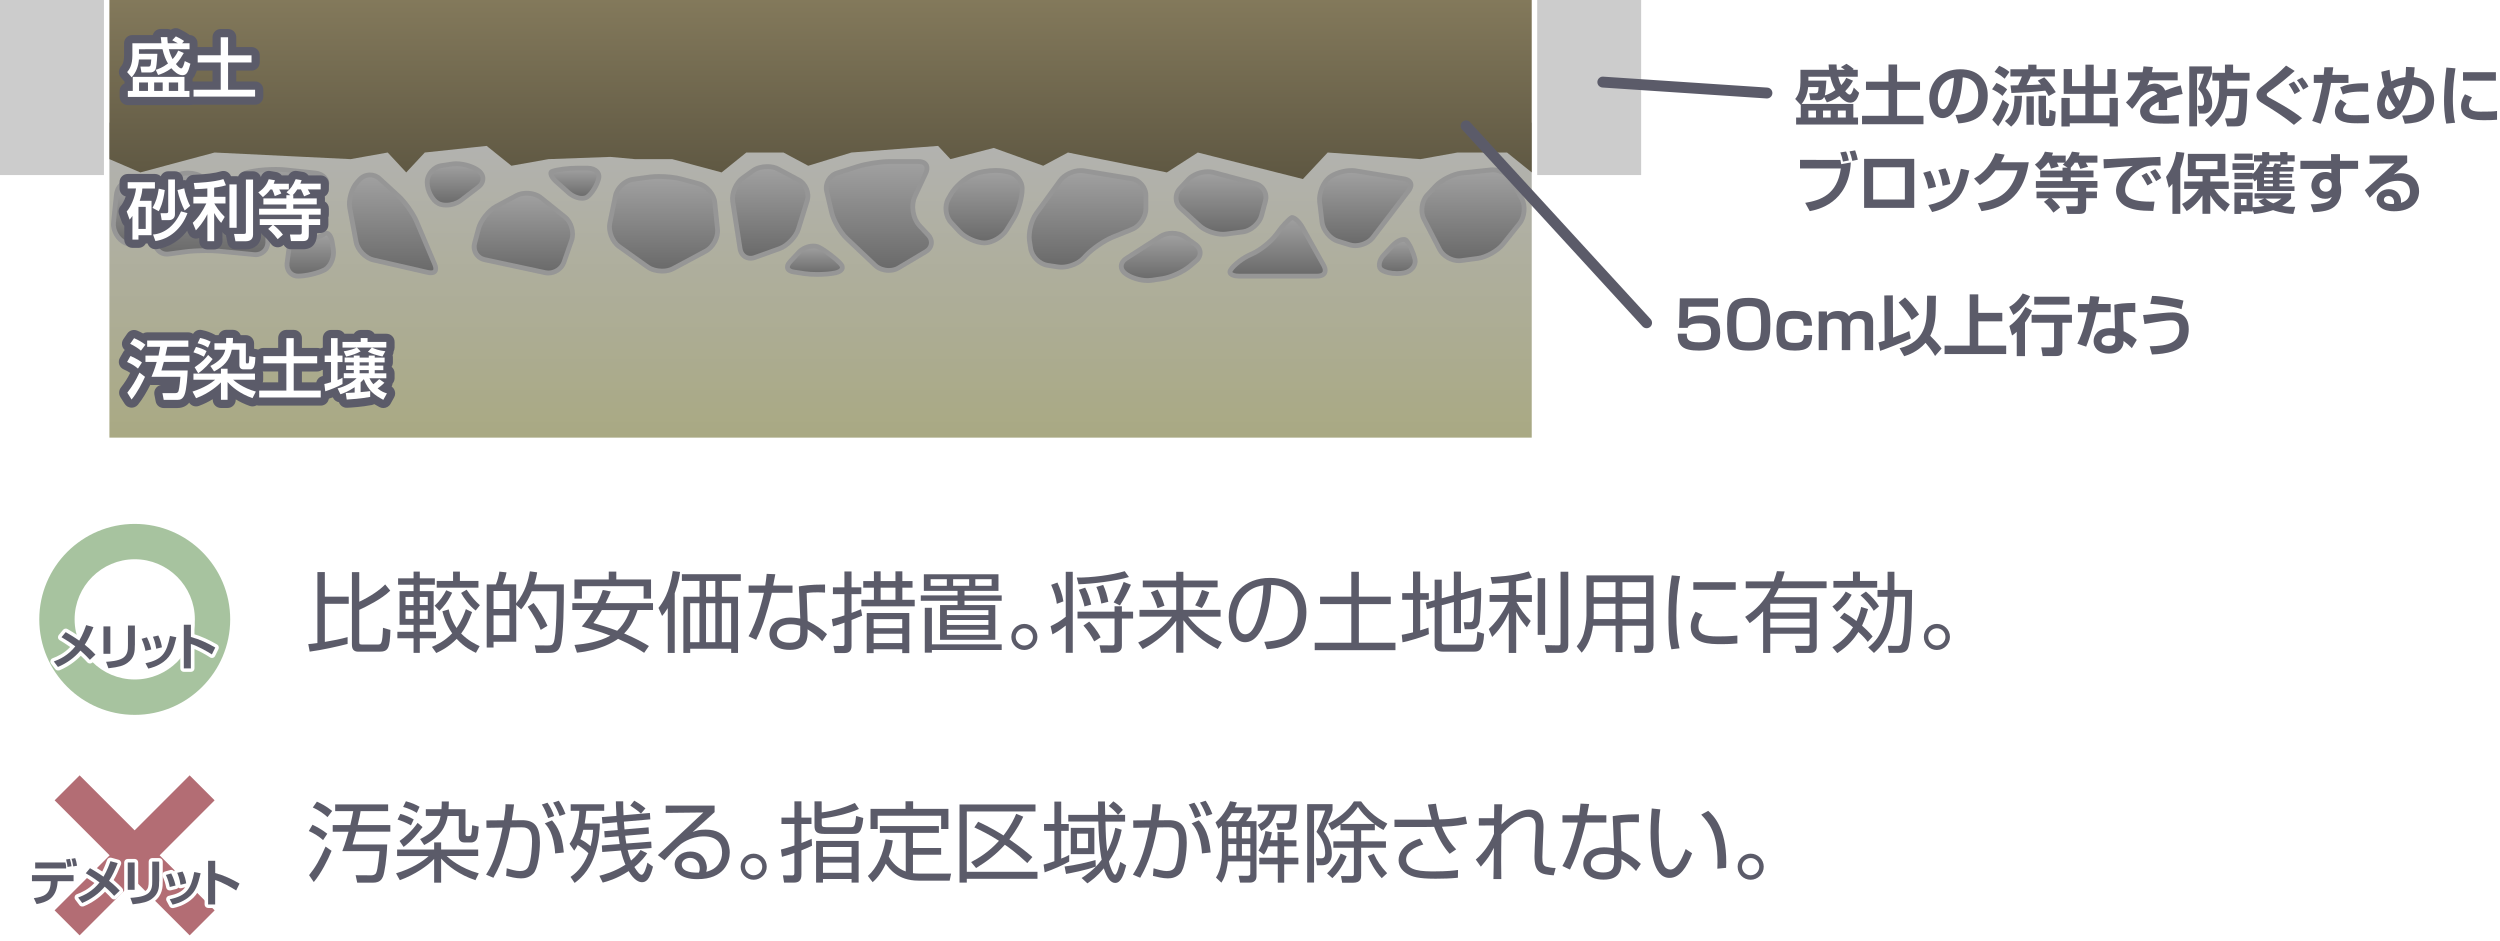 <?xml version="1.0" encoding="utf-8"?>
<!-- Generator: Adobe Illustrator 23.0.1, SVG Export Plug-In . SVG Version: 6.00 Build 0)  -->
<svg version="1.1" xmlns="http://www.w3.org/2000/svg" xmlns:xlink="http://www.w3.org/1999/xlink" x="0px" y="0px"
	 viewBox="0 0 457 172" style="enable-background:new 0 0 457 172;" xml:space="preserve">
<style type="text/css">
	.st0{fill:#FFFFFF;}
	.st1{fill:#A7C39F;}
	.st2{fill:#5B5B69;}
	.st3{fill:#B36D74;}
	.st4{fill:url(#SVGID_1_);}
	.st5{fill:url(#SVGID_2_);}
	.st6{fill:url(#SVGID_3_);}
	.st7{fill:#969696;}
	.st8{fill:url(#SVGID_4_);}
	.st9{fill:url(#SVGID_5_);}
	.st10{fill:url(#SVGID_6_);}
	.st11{fill:url(#SVGID_7_);}
	.st12{fill:url(#SVGID_8_);}
	.st13{fill:url(#SVGID_9_);}
	.st14{fill:url(#SVGID_10_);}
	.st15{fill:url(#SVGID_11_);}
	.st16{fill:url(#SVGID_12_);}
	.st17{fill:url(#SVGID_13_);}
	.st18{fill:url(#SVGID_14_);}
	.st19{fill:url(#SVGID_15_);}
	.st20{fill:url(#SVGID_16_);}
	.st21{fill:url(#SVGID_17_);}
	.st22{fill:url(#SVGID_18_);}
	.st23{fill:url(#SVGID_19_);}
	.st24{fill:url(#SVGID_20_);}
	.st25{fill:url(#SVGID_21_);}
	.st26{fill:url(#SVGID_22_);}
	.st27{fill:#CCCCCC;}
</style>
<g id="レイヤー_1">
	<rect class="st0" width="457" height="172"/>
</g>
<g id="レイヤー_6">
</g>
<g id="レイヤー_7">
	<g>
		<path class="st1" d="M24.63,130.68c-9.62,0-17.45-7.83-17.45-17.45S15,95.77,24.63,95.77c9.62,0,17.45,7.83,17.45,17.45
			S34.25,130.68,24.63,130.68z M24.63,102.23c-6.06,0-10.99,4.93-10.99,10.99s4.93,10.99,10.99,10.99c6.06,0,10.99-4.93,10.99-10.99
			S30.69,102.23,24.63,102.23z"/>
		<g>
			<g>
				<path class="st2" d="M16.43,120.62c-0.32-0.35-0.81-0.9-1.73-1.69c-1.1,1.31-2.52,2.32-4.11,2.99l-0.75-1
					c1.1-0.41,2.62-1.12,3.92-2.76c-1.08-0.83-2.03-1.39-2.52-1.68l0.77-0.93c0.7,0.41,1.57,0.92,2.47,1.56
					c0.71-1.22,1.07-2.26,1.27-2.84l1.33,0.37c-0.52,1.31-0.99,2.29-1.59,3.22c1.03,0.81,1.61,1.43,1.96,1.8L16.43,120.62z"/>
				<path class="st0" d="M10.6,122.56c-0.2,0-0.39-0.09-0.52-0.26l-0.75-0.99c-0.12-0.16-0.16-0.38-0.1-0.57
					c0.06-0.2,0.2-0.35,0.4-0.42c0.86-0.32,2.09-0.87,3.2-2.05c-0.85-0.61-1.57-1.03-1.91-1.23c-0.16-0.1-0.28-0.26-0.31-0.44
					c-0.03-0.19,0.02-0.38,0.14-0.53l0.77-0.93c0.2-0.24,0.55-0.31,0.82-0.15c0.52,0.31,1.2,0.7,1.92,1.18
					c0.47-0.91,0.73-1.67,0.88-2.11c0.11-0.32,0.46-0.5,0.78-0.41l1.33,0.37c0.18,0.05,0.32,0.17,0.41,0.34
					c0.08,0.16,0.09,0.36,0.02,0.53c-0.48,1.2-0.89,2.07-1.34,2.84c0.77,0.65,1.25,1.15,1.56,1.47c0.25,0.26,0.26,0.69,0,0.94
					l-1.01,0.97c-0.13,0.12-0.3,0.19-0.47,0.18c-0.17-0.01-0.34-0.08-0.46-0.21c-0.25-0.28-0.6-0.67-1.19-1.21
					c-1.07,1.12-2.41,2.04-3.91,2.67C10.77,122.55,10.68,122.56,10.6,122.56z M14.7,118.28c0.15,0,0.3,0.06,0.42,0.16
					c0.6,0.52,1.02,0.93,1.34,1.26l0.07-0.06c-0.35-0.34-0.8-0.77-1.45-1.28c-0.23-0.18-0.31-0.49-0.2-0.76
					c-0.08,0.06-0.17,0.11-0.27,0.13c-0.14,0.03-0.29,0.01-0.41-0.05c0.11,0.1,0.18,0.24,0.2,0.4c0.01,0.1,0,0.2-0.03,0.29
					c0.08-0.05,0.18-0.08,0.28-0.09C14.67,118.28,14.69,118.28,14.7,118.28z M16.15,115.05c-0.14,0.37-0.32,0.83-0.57,1.34
					c0.2-0.39,0.4-0.83,0.62-1.33L16.15,115.05z"/>
			</g>
			<g>
				<path class="st2" d="M20.17,119.51h-1.26v-5h1.26V119.51z M24.65,117.93c0,1.17-0.06,2.31-1.35,3.24
					c-0.71,0.52-1.54,0.77-3.48,0.99l-0.43-1.18c0.67-0.05,2.19-0.14,3.06-0.69c0.94-0.59,0.94-1.6,0.94-2.42v-3.52h1.27V117.93z"/>
				<path class="st0" d="M19.82,122.8c-0.27,0-0.51-0.17-0.61-0.42l-0.43-1.18c-0.07-0.19-0.05-0.4,0.06-0.58s0.3-0.28,0.5-0.29
					c0.65-0.04,2.05-0.14,2.76-0.59c0.6-0.37,0.64-0.98,0.64-1.87v-3.52c0-0.36,0.29-0.65,0.65-0.65h1.27
					c0.36,0,0.65,0.29,0.65,0.65v3.57c0,1.03,0,2.59-1.61,3.76c-0.84,0.6-1.79,0.88-3.79,1.11C19.86,122.8,19.84,122.8,19.82,122.8z
					 M20.17,120.16h-1.26c-0.36,0-0.65-0.29-0.65-0.65v-5c0-0.36,0.29-0.65,0.65-0.65h1.26c0.36,0,0.65,0.29,0.65,0.65v5
					C20.82,119.87,20.53,120.16,20.17,120.16z"/>
			</g>
			<g>
				<path class="st2" d="M26.59,118.98c-0.12-0.65-0.33-1.39-0.71-2.2l0.98-0.28c0.52,1.04,0.71,1.83,0.79,2.22L26.59,118.98z
					 M26.59,121.24c3.05-0.66,3.87-1.84,4.48-4.99l1.17,0.24c-0.49,1.99-0.83,3.34-2.31,4.46c-1.16,0.88-2.32,1.15-2.82,1.27
					L26.59,121.24z M28.56,118.59c-0.17-1.17-0.47-1.86-0.61-2.19l0.99-0.23c0.41,0.8,0.59,1.66,0.66,2.16L28.56,118.59z"/>
				<path class="st0" d="M27.1,122.85c-0.23,0-0.46-0.13-0.57-0.34l-0.52-0.97c-0.1-0.18-0.1-0.39-0.02-0.58
					c0.08-0.18,0.25-0.32,0.45-0.36c1.48-0.32,2.37-0.73,2.97-1.56l-0.7,0.17c-0.18,0.05-0.36,0.01-0.51-0.09
					c-0.01-0.01-0.02-0.01-0.03-0.02c-0.09,0.12-0.21,0.21-0.37,0.25l-1.06,0.26c-0.17,0.04-0.36,0.01-0.51-0.08
					s-0.25-0.25-0.29-0.43c-0.13-0.71-0.34-1.38-0.65-2.04c-0.08-0.17-0.08-0.37,0-0.54s0.23-0.3,0.41-0.35l0.98-0.28
					c0.26-0.08,0.54,0.02,0.7,0.24c0,0,0-0.01,0-0.01c0.09-0.17,0.24-0.3,0.43-0.35l0.99-0.23c0.29-0.07,0.58,0.07,0.72,0.34
					c0.29,0.57,0.47,1.16,0.59,1.65c0.12-0.41,0.23-0.87,0.33-1.4c0.03-0.17,0.13-0.32,0.27-0.41c0.14-0.1,0.32-0.13,0.49-0.1
					l1.17,0.24c0.17,0.04,0.32,0.14,0.42,0.29c0.09,0.15,0.12,0.33,0.08,0.5c-0.49,1.98-0.87,3.55-2.54,4.82
					c-1.27,0.96-2.53,1.26-3.07,1.38C27.2,122.85,27.15,122.85,27.1,122.85z"/>
			</g>
			<g>
				<path class="st2" d="M34.9,114.2v2.24c1.57,0.42,3.05,1.11,4.45,1.93l-0.62,1.26c-0.81-0.54-2.79-1.63-3.84-1.91v4.46h-1.29
					v-7.98H34.9z"/>
				<path class="st0" d="M34.9,122.82h-1.29c-0.36,0-0.65-0.29-0.65-0.65v-7.98c0-0.36,0.29-0.65,0.65-0.65h1.29
					c0.36,0,0.65,0.29,0.65,0.65v1.76c1.31,0.4,2.66,1.01,4.13,1.86c0.29,0.17,0.4,0.54,0.26,0.84l-0.62,1.26
					c-0.08,0.17-0.23,0.29-0.41,0.34c-0.18,0.05-0.37,0.02-0.53-0.09c-0.63-0.43-1.87-1.11-2.83-1.52v3.54
					C35.55,122.54,35.26,122.82,34.9,122.82z M34.26,121.53L34.26,121.53l0-3.81c0-0.2,0.09-0.39,0.25-0.51
					c0.08-0.06,0.18-0.11,0.28-0.12c-0.02,0-0.04-0.01-0.05-0.01c-0.28-0.07-0.48-0.33-0.48-0.62l0-1.6V121.53z M36.72,117.76
					c0.62,0.3,1.26,0.65,1.75,0.94l0.03-0.07C37.89,118.29,37.3,118,36.72,117.76z"/>
			</g>
		</g>
		<g>
			<path class="st2" d="M16.43,120.62c-0.32-0.35-0.81-0.9-1.73-1.69c-1.1,1.31-2.52,2.32-4.11,2.99l-0.75-1
				c1.1-0.41,2.62-1.12,3.92-2.76c-1.08-0.83-2.03-1.39-2.52-1.68l0.77-0.93c0.7,0.41,1.57,0.92,2.47,1.56
				c0.71-1.22,1.07-2.26,1.27-2.84l1.33,0.37c-0.52,1.31-0.99,2.29-1.59,3.22c1.03,0.81,1.61,1.43,1.96,1.8L16.43,120.62z"/>
			<path class="st2" d="M20.17,119.51h-1.26v-5h1.26V119.51z M24.65,117.93c0,1.17-0.06,2.31-1.35,3.24
				c-0.71,0.52-1.54,0.77-3.48,0.99l-0.43-1.18c0.67-0.05,2.19-0.14,3.06-0.69c0.94-0.59,0.94-1.6,0.94-2.42v-3.52h1.27V117.93z"/>
			<path class="st2" d="M26.59,118.98c-0.12-0.65-0.33-1.39-0.71-2.2l0.98-0.28c0.52,1.04,0.71,1.83,0.79,2.22L26.59,118.98z
				 M26.59,121.24c3.05-0.66,3.87-1.84,4.48-4.99l1.17,0.24c-0.49,1.99-0.83,3.34-2.31,4.46c-1.16,0.88-2.32,1.15-2.82,1.27
				L26.59,121.24z M28.56,118.59c-0.17-1.17-0.47-1.86-0.61-2.19l0.99-0.23c0.41,0.8,0.59,1.66,0.66,2.16L28.56,118.59z"/>
			<path class="st2" d="M34.9,114.2v2.24c1.57,0.42,3.05,1.11,4.45,1.93l-0.62,1.26c-0.81-0.54-2.79-1.63-3.84-1.91v4.46h-1.29
				v-7.98H34.9z"/>
		</g>
	</g>
	<g>
		<g>
			
				<rect x="21.4" y="138.92" transform="matrix(0.707 -0.707 0.707 0.707 -103.359 63.215)" class="st3" width="6.46" height="34.91"/>
			
				<rect x="7.17" y="153.14" transform="matrix(0.707 -0.707 0.707 0.707 -103.359 63.215)" class="st3" width="34.91" height="6.46"/>
		</g>
		<g>
			<g>
				<path class="st2" d="M13.45,159.97v1.11h-2.91l-0.02,0.24c-0.23,3-2.05,3.6-3.83,3.95l-0.51-1.09c1.81-0.25,3-0.67,3.09-2.87
					l0.01-0.23H5.84v-1.11H13.45z M11.96,157.67c0.09,0.34,0.13,0.5,0.13,0.82v0.26H6.43v-1.09H11.96z M12.34,158.48
					c-0.05-0.42-0.09-0.74-0.26-1.37l0.7-0.11c0.17,0.6,0.22,0.75,0.3,1.35L12.34,158.48z M13.39,158.38
					c-0.15-0.87-0.23-1.14-0.32-1.39l0.68-0.12c0.16,0.45,0.23,0.73,0.34,1.38L13.39,158.38z"/>
				<path class="st0" d="M6.69,165.92c-0.25,0-0.48-0.14-0.59-0.38l-0.51-1.09c-0.09-0.19-0.08-0.4,0.02-0.58
					c0.1-0.18,0.27-0.3,0.48-0.33c1.66-0.23,2.33-0.55,2.49-1.81H5.84c-0.36,0-0.65-0.29-0.65-0.65v-1.11
					c0-0.36,0.29-0.65,0.65-0.65h0.29c-0.21-0.11-0.35-0.32-0.35-0.58v-1.09c0-0.36,0.29-0.65,0.65-0.65h5.02
					c0.01-0.09,0.05-0.18,0.1-0.26c0.1-0.15,0.26-0.26,0.44-0.29l0.7-0.11c0.07-0.01,0.14-0.01,0.21,0
					c0.02-0.01,0.05-0.01,0.08-0.02l0.68-0.12c0.31-0.06,0.61,0.12,0.72,0.42c0.18,0.49,0.25,0.8,0.37,1.48
					c0.06,0.35-0.17,0.68-0.51,0.75l-0.71,0.14c-0.11,0.02-0.23,0.01-0.33-0.02l-0.54,0.09c-0.06,0.1-0.15,0.19-0.26,0.24h1.06
					c0.36,0,0.65,0.29,0.65,0.65v1.11c0,0.36-0.29,0.65-0.65,0.65h-2.32c-0.42,3.4-2.94,3.9-4.31,4.18
					C6.77,165.92,6.73,165.92,6.69,165.92z M9.73,160.62c0.01,0.01,0.01,0.01,0.02,0.02c0.08,0.08,0.14,0.19,0.16,0.3
					c0.03-0.12,0.09-0.23,0.18-0.32H9.73z"/>
			</g>
			<g>
				<path class="st2" d="M20.87,163.77c-0.32-0.35-0.81-0.9-1.73-1.69c-1.1,1.31-2.52,2.32-4.11,2.99l-0.75-1
					c1.1-0.41,2.62-1.12,3.92-2.76c-1.08-0.83-2.03-1.39-2.52-1.68l0.77-0.93c0.7,0.41,1.57,0.92,2.47,1.56
					c0.71-1.22,1.07-2.26,1.27-2.84l1.33,0.37c-0.52,1.31-0.99,2.29-1.59,3.22c1.03,0.81,1.61,1.43,1.96,1.8L20.87,163.77z"/>
				<path class="st0" d="M15.03,165.71c-0.2,0-0.39-0.09-0.52-0.26l-0.75-1c-0.12-0.16-0.16-0.37-0.1-0.57
					c0.06-0.2,0.2-0.35,0.4-0.42c0.86-0.32,2.09-0.87,3.2-2.05c-0.85-0.61-1.57-1.03-1.91-1.23c-0.16-0.1-0.28-0.26-0.31-0.44
					c-0.03-0.19,0.02-0.38,0.14-0.53l0.77-0.93c0.2-0.24,0.55-0.31,0.82-0.15c0.52,0.31,1.2,0.7,1.92,1.18
					c0.47-0.91,0.73-1.67,0.88-2.11c0.11-0.32,0.46-0.5,0.78-0.41l1.33,0.37c0.18,0.05,0.32,0.17,0.41,0.34
					c0.08,0.16,0.09,0.36,0.02,0.53c-0.48,1.2-0.89,2.07-1.34,2.84c0.77,0.65,1.25,1.15,1.56,1.47c0.25,0.26,0.26,0.69,0,0.94
					l-1.01,0.97c-0.13,0.12-0.3,0.18-0.47,0.18c-0.17-0.01-0.34-0.08-0.46-0.21c-0.25-0.28-0.6-0.67-1.19-1.21
					c-1.07,1.12-2.41,2.04-3.91,2.67C15.2,165.7,15.12,165.71,15.03,165.71z M19.14,161.43c0.15,0,0.3,0.06,0.42,0.16
					c0.6,0.52,1.02,0.93,1.34,1.26l0.07-0.06c-0.35-0.34-0.8-0.77-1.45-1.28c-0.23-0.18-0.31-0.49-0.2-0.76
					c-0.08,0.06-0.17,0.11-0.27,0.13c-0.14,0.03-0.29,0.01-0.41-0.05c0.11,0.1,0.18,0.24,0.2,0.4c0.01,0.1,0,0.2-0.03,0.29
					c0.08-0.05,0.18-0.08,0.28-0.09C19.11,161.44,19.12,161.43,19.14,161.43z M20.59,158.2c-0.14,0.37-0.32,0.83-0.57,1.34
					c0.2-0.39,0.4-0.83,0.62-1.33L20.59,158.2z"/>
			</g>
			<g>
				<path class="st2" d="M24.61,162.66h-1.26v-5h1.26V162.66z M29.09,161.08c0,1.17-0.06,2.31-1.35,3.24
					c-0.71,0.52-1.54,0.77-3.48,0.99l-0.43-1.18c0.67-0.05,2.19-0.14,3.06-0.69c0.94-0.59,0.94-1.6,0.94-2.42v-3.52h1.27V161.08z"/>
				<path class="st0" d="M24.26,165.95c-0.27,0-0.51-0.17-0.61-0.42l-0.43-1.18c-0.07-0.19-0.05-0.4,0.06-0.58s0.3-0.28,0.5-0.29
					c0.65-0.04,2.05-0.14,2.76-0.59c0.6-0.37,0.64-0.98,0.64-1.87v-3.52c0-0.36,0.29-0.65,0.65-0.65h1.27
					c0.36,0,0.65,0.29,0.65,0.65v3.57c0,1.03,0,2.59-1.61,3.76c-0.84,0.6-1.79,0.88-3.79,1.11
					C24.3,165.95,24.28,165.95,24.26,165.95z M24.61,163.31h-1.26c-0.36,0-0.65-0.29-0.65-0.65v-5c0-0.36,0.29-0.65,0.65-0.65h1.26
					c0.36,0,0.65,0.29,0.65,0.65v5C25.26,163.02,24.97,163.31,24.61,163.31z"/>
			</g>
			<g>
				<path class="st2" d="M31.03,162.14c-0.12-0.65-0.33-1.39-0.71-2.2l0.98-0.28c0.52,1.04,0.71,1.83,0.79,2.22L31.03,162.14z
					 M31.03,164.39c3.05-0.66,3.87-1.84,4.48-4.99l1.17,0.24c-0.49,1.99-0.83,3.34-2.31,4.46c-1.16,0.88-2.32,1.15-2.82,1.27
					L31.03,164.39z M33,161.74c-0.17-1.17-0.47-1.86-0.61-2.19l0.99-0.23c0.41,0.8,0.59,1.66,0.66,2.16L33,161.74z"/>
				<path class="st0" d="M31.54,166c-0.23,0-0.46-0.13-0.57-0.34l-0.52-0.97c-0.1-0.18-0.1-0.39-0.02-0.58
					c0.08-0.18,0.25-0.32,0.45-0.36c1.48-0.32,2.37-0.73,2.97-1.56l-0.7,0.17c-0.18,0.05-0.36,0.01-0.51-0.09
					c-0.01-0.01-0.02-0.01-0.03-0.02c-0.09,0.12-0.21,0.21-0.37,0.25l-1.06,0.26c-0.17,0.04-0.36,0.01-0.51-0.08
					c-0.15-0.1-0.25-0.25-0.29-0.43c-0.13-0.71-0.34-1.38-0.65-2.04c-0.08-0.17-0.08-0.37,0-0.54s0.23-0.3,0.41-0.35l0.98-0.28
					c0.26-0.08,0.54,0.02,0.7,0.24c0,0,0-0.01,0-0.01c0.09-0.17,0.24-0.3,0.43-0.35l0.99-0.23c0.29-0.07,0.58,0.07,0.72,0.34
					c0.29,0.57,0.47,1.16,0.59,1.65c0.12-0.41,0.23-0.87,0.33-1.4c0.03-0.17,0.13-0.32,0.27-0.41c0.14-0.1,0.32-0.13,0.49-0.1
					L36.8,159c0.17,0.04,0.32,0.14,0.42,0.29c0.09,0.15,0.12,0.33,0.08,0.5c-0.49,1.98-0.87,3.55-2.54,4.82
					c-1.27,0.96-2.53,1.26-3.07,1.38C31.64,166,31.59,166,31.54,166z"/>
			</g>
			<g>
				<path class="st2" d="M39.34,157.35v2.24c1.57,0.42,3.05,1.11,4.45,1.93l-0.62,1.26c-0.81-0.54-2.79-1.63-3.84-1.91v4.46h-1.29
					v-7.98H39.34z"/>
				<path class="st0" d="M39.34,165.98h-1.29c-0.36,0-0.65-0.29-0.65-0.65v-7.98c0-0.36,0.29-0.65,0.65-0.65h1.29
					c0.36,0,0.65,0.29,0.65,0.65v1.76c1.31,0.4,2.66,1.01,4.13,1.86c0.29,0.17,0.41,0.54,0.26,0.84l-0.62,1.26
					c-0.08,0.17-0.23,0.29-0.41,0.34c-0.18,0.05-0.37,0.02-0.53-0.09c-0.63-0.43-1.87-1.11-2.83-1.52v3.54
					C39.99,165.69,39.7,165.98,39.34,165.98z M38.7,164.68L38.7,164.68l0-3.81c0-0.2,0.09-0.39,0.25-0.51
					c0.08-0.06,0.18-0.11,0.28-0.12c-0.02,0-0.04-0.01-0.05-0.01c-0.28-0.07-0.48-0.33-0.48-0.62l0-1.6V164.68z M41.16,160.91
					c0.62,0.3,1.26,0.65,1.75,0.94l0.03-0.07C42.33,161.45,41.74,161.15,41.16,160.91z"/>
			</g>
		</g>
		<g>
			<path class="st2" d="M13.45,159.97v1.11h-2.91l-0.02,0.24c-0.23,3-2.05,3.6-3.83,3.95l-0.51-1.09c1.81-0.25,3-0.67,3.09-2.87
				l0.01-0.23H5.84v-1.11H13.45z M11.96,157.67c0.09,0.34,0.13,0.5,0.13,0.82v0.26H6.43v-1.09H11.96z M12.34,158.48
				c-0.05-0.42-0.09-0.74-0.26-1.37l0.7-0.11c0.17,0.6,0.22,0.75,0.3,1.35L12.34,158.48z M13.39,158.38
				c-0.15-0.87-0.23-1.14-0.32-1.39l0.68-0.12c0.16,0.45,0.23,0.73,0.34,1.38L13.39,158.38z"/>
			<path class="st2" d="M20.87,163.77c-0.32-0.35-0.81-0.9-1.73-1.69c-1.1,1.31-2.52,2.32-4.11,2.99l-0.75-1
				c1.1-0.41,2.62-1.12,3.92-2.76c-1.08-0.83-2.03-1.39-2.52-1.68l0.77-0.93c0.7,0.41,1.57,0.92,2.47,1.56
				c0.71-1.22,1.07-2.26,1.27-2.84l1.33,0.37c-0.52,1.31-0.99,2.29-1.59,3.22c1.03,0.81,1.61,1.43,1.96,1.8L20.87,163.77z"/>
			<path class="st2" d="M24.61,162.66h-1.26v-5h1.26V162.66z M29.09,161.08c0,1.17-0.06,2.31-1.35,3.24
				c-0.71,0.52-1.54,0.77-3.48,0.99l-0.43-1.18c0.67-0.05,2.19-0.14,3.06-0.69c0.94-0.59,0.94-1.6,0.94-2.42v-3.52h1.27V161.08z"/>
			<path class="st2" d="M31.03,162.14c-0.12-0.65-0.33-1.39-0.71-2.2l0.98-0.28c0.52,1.04,0.71,1.83,0.79,2.22L31.03,162.14z
				 M31.03,164.39c3.05-0.66,3.87-1.84,4.48-4.99l1.17,0.24c-0.49,1.99-0.83,3.34-2.31,4.46c-1.16,0.88-2.32,1.15-2.82,1.27
				L31.03,164.39z M33,161.74c-0.17-1.17-0.47-1.86-0.61-2.19l0.99-0.23c0.41,0.8,0.59,1.66,0.66,2.16L33,161.74z"/>
			<path class="st2" d="M39.34,157.35v2.24c1.57,0.42,3.05,1.11,4.45,1.93l-0.62,1.26c-0.81-0.54-2.79-1.63-3.84-1.91v4.46h-1.29
				v-7.98H39.34z"/>
		</g>
	</g>
</g>
<g id="レイヤー_9">
	<g>
		<path class="st2" d="M338.79,19.01v2.47h0.86v1.28h-11.32v-1.28h0.85v-2.29l-1.02-1.1c0.78-0.91,0.96-2.04,0.96-3.05v-2.28h5.23
			c-0.06-0.48-0.07-0.7-0.08-0.98h1.45c0.01,0.55,0.04,0.74,0.07,0.98h1.45c-0.23-0.17-0.42-0.3-0.73-0.49l1.03-0.61
			c0.61,0.38,0.92,0.6,1.33,0.96l-0.22,0.14h0.95v1.27h-3.57c0.13,0.53,0.32,1.08,0.55,1.52c0.56-0.61,0.73-0.95,0.91-1.33
			l1.24,0.53c-0.23,0.41-0.61,1.07-1.43,1.92c0.23,0.26,0.54,0.62,0.84,0.62c0.32,0,0.58-0.77,0.73-1.28l0.98,0.95
			c-0.23,0.98-0.68,1.81-1.61,1.81c-0.49,0-1.1-0.22-1.99-1.21c-1.02,0.74-1.83,1.01-2.3,1.16l-0.49-1c-0.29,0.6-0.79,0.6-1.16,0.6
			h-1.36l-0.22-1.27h1c0.65,0,0.65-0.12,0.72-1.14h-1.91c-0.11,1.32-0.62,2.42-1.19,3.09H338.79z M330.57,14.74h3.29
			c-0.04,0.65-0.12,2.07-0.29,2.71c0.35-0.11,1.07-0.35,1.94-0.97c-0.61-1.06-0.85-2.11-0.92-2.45h-4.02V14.74z M330.57,20.21v1.27
			h1.39v-1.27H330.57z M333.25,20.21v1.27h1.4v-1.27H333.25z M335.96,20.21v1.27h1.45v-1.27H335.96z"/>
		<path class="st2" d="M345.23,11.79h1.56v3.14h4.19v1.51h-4.19v4.73h4.82v1.54h-11.23v-1.54h4.84v-4.73h-4.12v-1.51h4.12V11.79z"/>
		<path class="st2" d="M357.47,21.02c2.15-0.1,4.15-0.71,4.15-3.65c0-1.36-0.49-3.05-2.83-3.23c-0.12,1.44-0.35,4.16-1.34,5.84
			c-0.2,0.35-0.97,1.61-2.35,1.61c-1.62,0-2.43-1.81-2.43-3.55c0-3.14,2.28-5.38,5.66-5.38c3.11,0,5.03,1.79,5.03,4.8
			c0,3.55-2.23,4.88-5.37,5.1L357.47,21.02z M354.23,18.17c0,1.51,0.67,1.79,0.96,1.79c0.89,0,1.73-2,2-5.74
			C354.91,14.73,354.23,16.56,354.23,18.17z"/>
		<path class="st2" d="M364.95,15.16c0.88,0.37,1.46,0.72,1.96,1.18l-0.86,1.2c-0.68-0.6-1.02-0.78-1.9-1.22L364.95,15.16z
			 M367.27,19.09c-0.56,1.61-1.14,2.75-2,3.99l-1.09-1.19c0.91-1.26,1.5-2.58,1.92-3.66L367.27,19.09z M365.45,12.02
			c0.83,0.38,1.09,0.52,1.88,1.13l-0.88,1.24c-0.82-0.73-1.5-1.07-1.85-1.24L365.45,12.02z M369.62,17.51
			c-0.06,2.89-0.46,4.31-1.98,5.64l-1.15-1.03c1.27-0.92,1.73-1.96,1.76-4.61H369.62z M374.49,17.57c-0.14-0.28-0.3-0.54-0.6-1
			c-2.63,0.28-3.42,0.32-6.2,0.43l-0.17-1.39c0.16,0,1.16-0.02,1.39-0.02c0.24-0.49,0.49-1.04,0.7-1.61h-2.11v-1.32h3.26v-0.84h1.51
			v0.84h3.36v1.32h-4.44c-0.25,0.67-0.64,1.38-0.74,1.57c0.36,0,1.79-0.04,2.65-0.11c-0.3-0.37-0.4-0.48-0.6-0.7l1.19-0.6
			c0.62,0.61,1.25,1.32,2.11,2.7L374.49,17.57z M371.78,17.61v5.19h-1.34v-5.19H371.78z M374.01,17.5v3.81
			c0,0.31,0.02,0.31,0.38,0.31c0.17,0,0.19-0.11,0.2-0.29c0.02-0.24,0.05-0.61,0.05-1.25l1.14,0.32c-0.1,2.54-0.3,2.64-1.15,2.64
			h-1.1c-0.68,0-0.88-0.23-0.88-0.92V17.5H374.01z"/>
		<path class="st2" d="M377.26,12.63h1.5v3.11h2.46v-3.92h1.51v3.92h2.49v-3.11h1.51v4.52h-4.01v3.93h2.91V17.9h1.51v5.22h-1.51
			v-0.59h-7.28v0.59h-1.52V17.9h1.52v3.19h2.85v-3.93h-3.96V12.63z"/>
		<path class="st2" d="M393.54,12.25c-0.05,0.31-0.08,0.5-0.19,0.96h4.73v1.48h-5.16c-0.14,0.44-0.28,0.7-0.4,0.94
			c0.7-0.32,1.21-0.35,1.38-0.35c1.32,0,1.78,1.01,1.9,1.27c1.31-0.54,2.27-0.79,2.83-0.95l0.36,1.58c-0.49,0.1-1.34,0.25-2.87,0.8
			c0.04,0.4,0.05,0.82,0.05,1.21c0,0.35,0,0.54-0.01,0.92h-1.57c0.04-0.48,0.05-1.02,0.02-1.51c-0.64,0.32-1.69,0.84-1.69,1.61
			c0,0.94,1.15,0.94,2.35,0.94c0.98,0,2.05-0.05,3.02-0.14v1.55c-0.42,0.01-1.51,0.05-2.4,0.05c-1.75,0-2.66-0.11-3.36-0.38
			c-0.65-0.25-1.32-0.92-1.32-1.87c0-1.64,2.21-2.71,3.15-3.19c-0.06-0.12-0.28-0.53-0.88-0.53c-0.14,0-0.98,0-2.17,1.2
			c-1.01,1.55-1.34,1.86-1.55,2.06l-1.14-1.18c0.61-0.58,1.8-1.75,2.64-4.03h-2.27v-1.48h2.67c0.1-0.44,0.13-0.74,0.17-1.08
			L393.54,12.25z"/>
		<path class="st2" d="M400.19,12.14h4.14v1.35c-0.46,1.19-0.7,1.8-1.09,2.61c0.73,0.79,1.15,1.71,1.15,2.81
			c0,1.26-0.66,1.86-1.58,1.86h-0.85l-0.24-1.43h0.72c0.37,0,0.47-0.36,0.47-0.72c0-0.92-0.43-1.7-1.1-2.33
			c0.36-0.8,0.83-1.97,1.07-2.81h-1.26v9.61h-1.42V12.14z M407.14,16.22h3.65c-0.01,1.43-0.06,4.62-0.44,5.85
			c-0.32,1.03-1.2,1.03-1.73,1.03h-1.5l-0.37-1.46h1.58c0.19,0,0.43-0.02,0.58-0.28c0.3-0.53,0.4-3.05,0.4-3.8h-2.21
			c-0.23,2.28-0.77,3.87-2.92,5.65l-1.12-1.2c1.8-1.34,2.6-2.81,2.6-5.21v-2.07h-1.24v-1.42h2.3v-1.5h1.49v1.5h3.01v1.42h-4.09
			V16.22z"/>
		<path class="st2" d="M419.33,22.83c-1.71-1.43-3.61-2.63-5.52-3.8c-0.76-0.46-1.33-0.83-1.33-1.68c0-0.37,0.19-0.89,0.68-1.28
			c3.26-2.61,3.29-2.64,4.73-4.08l1.58,0.98c-1.74,1.55-2.46,2.16-4.7,3.8c-0.22,0.16-0.41,0.3-0.41,0.54c0,0.3,0.26,0.46,0.96,0.82
			c0.23,0.12,3.6,1.91,5.5,3.48L419.33,22.83z M419.45,17.21c-0.22-0.43-0.65-1.21-1.09-1.82l0.98-0.49
			c0.08,0.11,0.71,0.88,1.13,1.74L419.45,17.21z M421.02,16.39c-0.22-0.43-0.74-1.27-1.14-1.74l0.97-0.5c0.28,0.32,0.82,1,1.14,1.67
			L421.02,16.39z"/>
		<path class="st2" d="M426.52,12.3c-0.05,0.42-0.1,0.79-0.18,1.38h2.96v1.48h-3.19c-0.35,2.17-1.12,5.7-1.89,7.47l-1.55-0.53
			c1.14-2.41,1.8-6.36,1.9-6.94h-1.61v-1.48h1.81c0.07-0.56,0.1-1.02,0.12-1.39L426.52,12.3z M428.95,18.93
			c-0.59,0.61-0.65,1.03-0.65,1.22c0,0.91,1.42,0.91,2.19,0.91c0.28,0,1.55,0,2.54-0.12v1.55c-0.48,0.04-0.7,0.05-2.04,0.05
			c-1.33,0-4.17,0-4.17-2.21c0-1.03,0.68-1.8,1.01-2.15L428.95,18.93z M432.9,16.78c-0.32-0.01-0.66-0.04-1.16-0.04
			c-2.09,0-2.95,0.34-3.47,0.53l-0.48-1.31c0.91-0.4,2.04-0.79,5.1-0.74L432.9,16.78z"/>
		<path class="st2" d="M441.4,12.3c-0.04,0.72-0.1,1.39-0.18,1.79c0.82,0.11,1.52,0.31,2.18,0.82c1.4,1.07,1.56,2.71,1.56,3.42
			c0,0.7-0.1,2.31-1.68,3.35c-1.07,0.7-2,0.82-3.68,0.95l-0.48-1.5c2.52-0.01,4.27-0.65,4.27-2.93c0-2.31-1.73-2.57-2.4-2.66
			c-0.74,4.44-2.61,6.26-4.27,6.26c-1.31,0-2.19-1.1-2.19-2.71c0-1.03,0.35-2.25,1.33-3.26c-0.37-1.19-0.49-2.13-0.56-2.7l1.51-0.38
			c0.05,0.56,0.1,1.12,0.32,2.13c0.98-0.54,1.91-0.72,2.58-0.79c0.06-0.62,0.11-1.38,0.11-1.86L441.4,12.3z M436.43,17.35
			c-0.29,0.46-0.49,1.07-0.49,1.69c0,0.53,0.23,1.25,0.9,1.25c0.41,0,0.77-0.32,1.02-0.6C437.63,19.41,437.01,18.68,436.43,17.35z
			 M438.67,18.45c0.19-0.42,0.49-1.07,0.88-2.94c-1.15,0.19-1.64,0.46-2.03,0.71C437.79,17.07,438.36,18.05,438.67,18.45z"/>
		<path class="st2" d="M448.86,12.49c-0.31,1.86-0.48,3.72-0.48,5.6c0,0.94,0.05,2.76,0.41,4.35l-1.62,0.16
			c-0.36-1.68-0.4-3.37-0.4-4.25c0-0.42,0-2.52,0.43-6L448.86,12.49z M451.88,17.81c-0.42,0.64-0.55,1.12-0.55,1.51
			c0,0.76,0.67,1.09,2.08,1.09c1.37,0,2.21-0.01,3.05-0.12v1.6c-0.64,0.06-1.54,0.08-2.19,0.08c-1.6,0-4.39,0-4.39-2.51
			c0-1.07,0.47-1.83,0.72-2.23L451.88,17.81z M456.25,13.2v1.54h-6.01V13.2H456.25z"/>
		<path class="st2" d="M336.42,29.22c0.04,0.13,0.1,0.44,0.16,0.79l1.75-0.32c-0.37,7.52-6.12,8.64-7.51,8.91l-0.83-1.52
			c2.83-0.48,5.86-1.49,6.51-6.28h-7.46v-1.57H336.42z M336.89,29.54c-0.11-0.6-0.26-1.13-0.48-1.68l1.06-0.16
			c0.23,0.53,0.28,0.72,0.5,1.63L336.89,29.54z M338.6,29.41c-0.08-0.46-0.31-1.26-0.5-1.74l1.02-0.18c0.23,0.61,0.33,1.02,0.49,1.7
			L338.6,29.41z"/>
		<path class="st2" d="M349.92,29.04V38h-9.16v-8.96H349.92z M348.21,30.58h-5.8v5.89h5.8V30.58z"/>
		<path class="st2" d="M352.5,34.5c-0.16-0.86-0.43-1.85-0.94-2.91l1.3-0.37c0.7,1.38,0.94,2.42,1.04,2.94L352.5,34.5z M352.5,37.48
			c4.04-0.88,5.13-2.43,5.94-6.62l1.55,0.31c-0.65,2.64-1.1,4.43-3.06,5.91c-1.54,1.16-3.07,1.52-3.74,1.68L352.5,37.48z
			 M355.12,33.97c-0.23-1.55-0.62-2.47-0.8-2.9l1.31-0.3c0.54,1.06,0.78,2.21,0.88,2.87L355.12,33.97z"/>
		<path class="st2" d="M370.86,29.65c-0.62,3.87-2.27,8.08-8.64,8.95l-0.66-1.45c3.41-0.49,6.06-1.61,7.24-6.01h-4.02
			c-1.21,1.62-2.32,2.34-2.85,2.69l-1.08-1.19c0.74-0.43,2.77-1.62,3.9-4.65l1.7,0.28c-0.18,0.44-0.34,0.8-0.67,1.39H370.86z"/>
		<path class="st2" d="M377.96,30.65l-0.88-0.55c0.2-0.17,0.25-0.23,0.38-0.36h-1.45c0.12,0.23,0.24,0.44,0.34,0.7l-1.43,0.38
			c-0.08-0.31-0.26-0.79-0.38-1.08h-0.18c-0.5,0.7-1.01,1.09-1.38,1.4l-1-1.06c1.12-0.76,1.66-1.88,1.83-2.35l1.49,0.18
			c-0.07,0.2-0.1,0.29-0.2,0.53h2.51v1.15c0.54-0.61,0.84-1.15,1.14-1.87l1.42,0.17c-0.06,0.2-0.11,0.34-0.19,0.55h3.43v1.29h-2.12
			c0.07,0.13,0.25,0.43,0.41,0.76l-1.42,0.38c-0.14-0.4-0.3-0.74-0.48-1.14h-0.54c-0.14,0.22-0.31,0.46-0.73,0.92v0.52h4.16v1.24
			h-4.16v0.68h4.88v1.24h-2.06v0.68h1.97v1.22h-1.97v1.33c0,0.89-0.05,1.54-1.15,1.54h-2.27l-0.28-1.4h1.76
			c0.38,0,0.42-0.05,0.42-0.43v-1.03h-4.8c0.04,0.04,1.06,0.9,1.56,1.67l-1.22,0.96c-0.85-1.18-1.42-1.67-1.75-1.97l0.91-0.66h-2.25
			v-1.22h7.56v-0.68h-7.68v-1.24h4.87v-0.68h-4.08v-1.24h4.08v-0.53H377.96z"/>
		<path class="st2" d="M394.97,30.26c-0.28,0-1.06-0.02-1.5-0.01c-0.95,0.04-1.92,0.32-3.01,1.15c-0.68,0.53-1.99,1.79-1.99,3.29
			c0,0.92,0.4,2.33,5.38,2.16l-0.23,1.71c-2.63-0.01-3.85-0.26-4.95-0.8c-1.14-0.56-1.86-1.7-1.86-2.85c0-0.78,0.22-2.77,3.07-4.59
			c-0.84,0.07-4.55,0.38-5.3,0.46l-0.06-1.68c0.8,0,1.76-0.06,2.65-0.11c1.03-0.06,6.52-0.26,7.75-0.31L394.97,30.26z M392.54,33.9
			c-0.12-0.22-0.53-1.06-1.08-1.8l0.94-0.49c0.42,0.52,0.8,1.14,1.1,1.75L392.54,33.9z M394.14,33.11c-0.49-0.86-0.72-1.22-1.1-1.7
			l0.95-0.49c0.34,0.38,0.85,1.12,1.09,1.62L394.14,33.11z"/>
		<path class="st2" d="M397.12,33.6c-0.28,0.34-0.37,0.44-0.65,0.73l-0.52-2c1.45-1.81,1.78-3.98,1.86-4.58l1.49,0.17
			c-0.08,0.54-0.25,1.61-0.74,2.95v8.23h-1.44V33.6z M398.87,37.29c0.61-0.34,1.91-1.04,3.06-2.75h-2.66v-1.36h3.36v-1h-2.69v-4.05
			h6.86v4.05h-2.75v1h3.36v1.36h-2.63c0.96,1.5,1.96,2.24,2.83,2.82l-0.88,1.33c-0.53-0.41-1.71-1.31-2.69-2.99v3.38h-1.43v-3.35
			c-1.27,1.86-2.37,2.54-2.89,2.85L398.87,37.29z M401.39,29.44v1.49h3.97v-1.49H401.39z"/>
		<path class="st2" d="M408.1,29.86h3.93v1.2h-3.93V29.86z M413.52,29.89v-0.37h-1.49v-1.14h1.49v-0.58h1.3v0.58h2v-0.58h1.33v0.58
			h1.32v1.14h-1.32v0.54h-1.07c-0.08,0.18-0.23,0.43-0.25,0.47h2.42v0.83h-2.55v0.44h2.3v0.66h-2.3v0.46h2.3v0.66h-2.3v0.48h2.73
			v0.86h-6.85v-2.12c-0.12,0.11-0.19,0.17-0.43,0.36l-0.37-0.58v0.19h-3.32V31.6h3.32v0.23c0.73-0.67,1.14-1.45,1.42-1.99
			L413.52,29.89z M408.46,28.08h3.32v1.16h-3.32V28.08z M408.46,33.39h3.32v1.18h-3.32V33.39z M411.78,38.34v0.3h-2.08v0.47h-1.25
			v-3.91h3.32v2.67c0.38,0,1.14-0.01,2.17-0.23c-0.61-0.38-0.83-0.62-1.1-0.91l1.03-0.42h-1.74v-0.98h6.68v0.98
			c-0.29,0.31-0.73,0.79-1.63,1.33c1.01,0.19,1.76,0.18,2.39,0.16l-0.36,1.32c-2.1-0.13-3.37-0.6-3.69-0.71
			c-1.56,0.53-2.76,0.65-3.47,0.72L411.78,38.34z M409.65,36.36v1.14h1.02v-1.14H409.65z M413.86,31.36v0.44h1.63v-0.44H413.86z
			 M413.86,32.46v0.46h1.63v-0.46H413.86z M413.86,33.57v0.48h1.63v-0.48H413.86z M414.12,36.31c0.22,0.18,0.59,0.5,1.43,0.86
			c0.8-0.32,1.1-0.58,1.48-0.86H414.12z M415.54,30.53c0.12-0.23,0.2-0.42,0.29-0.65l1,0.14v-0.5h-2v0.54h-0.35
			c-0.06,0.16-0.13,0.34-0.2,0.47H415.54z"/>
		<path class="st2" d="M426.11,28.18h1.64v1.21h3.31v1.48h-3.31v2.48c0,0.04,0.07,0.25,0.08,0.3c0.1,0.37,0.14,0.74,0.14,1.13
			c0,1.06-0.34,3.18-2.85,3.74c-0.89,0.2-1.63,0.24-2.22,0.28l-0.5-1.45c2.79-0.05,3.55-0.49,3.85-1.38
			c-0.29,0.2-0.53,0.37-1.21,0.37c-1.33,0-2.52-0.96-2.52-2.41c0-1.02,0.66-2.49,2.61-2.49c0.41,0,0.66,0.07,1.04,0.24l-0.01-0.8
			h-5.65v-1.48h5.61L426.11,28.18z M426.24,33.73c0-0.52-0.35-1-1.05-1c-0.46,0-1.19,0.29-1.19,1.16c0,0.61,0.4,1.15,1.16,1.15
			c0.67,0,1.08-0.49,1.08-1.04V33.73z"/>
		<path class="st2" d="M440.03,28.41v1.3c-1.91,1.73-2.11,1.9-2.46,2.18c0.34-0.11,0.64-0.22,1.33-0.22c2.34,0,3.31,1.73,3.31,3.27
			c0,1.95-1.39,3.68-4.56,3.68c-1.26,0-1.88-0.31-2.23-0.53c-0.58-0.35-0.97-0.97-0.97-1.64c0-1.2,1.16-1.87,2.24-1.87
			c1.42,0,2.22,1.06,2.22,2.17c0,0.1-0.01,0.17-0.02,0.34c1.04-0.31,1.65-0.95,1.65-2.01c0-2.03-1.83-2.03-2.23-2.03
			c-1.5,0-2.47,0.65-3.07,1.06c-0.41,0.38-1.62,1.57-2.06,2.04l-0.9-1.39c1.81-1.6,3.61-3.25,5.4-4.89l-4.52,0.07v-1.52H440.03z
			 M437.64,36.96c0-0.5-0.28-1.12-1.02-1.12c-0.52,0-0.84,0.29-0.84,0.67c0,0.34,0.26,0.89,1.81,0.77
			C437.63,37.15,437.64,37.06,437.64,36.96z"/>
	</g>
	<g>
		<path class="st2" d="M314.06,54.55v1.52h-5.44l-0.07,2.27c0.28-0.23,0.85-0.7,2.58-0.7c2.62,0,3.32,1.25,3.32,3.2
			c0,2.25-0.89,3.25-3.85,3.25c-3.01,0-3.89-0.85-3.92-3.09h1.67c0,0.85,0,1.58,2.21,1.58c1.67,0,2.23-0.37,2.23-1.66
			c0-1.12-0.22-1.8-2.1-1.8c-1.9,0-2.09,0.53-2.2,0.82h-1.55l0.13-5.4H314.06z"/>
		<path class="st2" d="M319.67,54.45c3.2,0,3.95,1.13,3.95,4.82c0,3.67-0.72,4.82-3.95,4.82c-3.23,0-3.96-1.14-3.96-4.82
			C315.71,55.62,316.43,54.45,319.67,54.45z M317.76,56.54c-0.35,0.49-0.37,2.04-0.37,2.73c0,0.7,0.02,2.24,0.37,2.73
			c0.37,0.54,1.3,0.58,1.99,0.58c0.42,0,1.44-0.02,1.82-0.58c0.34-0.49,0.36-2.04,0.36-2.73c0-0.7-0.02-2.24-0.36-2.73
			c-0.38-0.55-1.42-0.58-1.91-0.58C319.15,55.96,318.14,55.99,317.76,56.54z"/>
		<path class="st2" d="M329.7,59.54c0-1.08-0.5-1.27-1.63-1.27c-1.49,0-1.81,0.23-1.81,2.18c0,1.62,0.08,2.23,1.76,2.23
			c1.24,0,1.74-0.19,1.73-1.44h1.52c-0.02,2.13-0.83,2.85-3.15,2.85c-2.82,0-3.39-0.98-3.39-3.65c0-2.54,0.52-3.61,3.24-3.61
			c2.6,0,3.19,0.88,3.26,2.7H329.7z"/>
		<path class="st2" d="M333.95,56.94l0.04,0.77c0.19-0.25,0.68-0.86,1.99-0.86c0.53,0,1.49,0.04,2.03,0.97
			c0.53-0.97,1.77-0.97,2.04-0.97c2.11,0,2.36,1.24,2.36,2.11V64h-1.54v-4.65c0-0.53-0.14-1.08-1.21-1.08
			c-0.85,0-1.44,0.23-1.44,1.26V64h-1.54v-4.57c0-0.48-0.01-1.18-1.24-1.18c-1.44,0-1.44,0.86-1.44,1.28V64h-1.54v-7.06H333.95z"/>
		<path class="st2" d="M343.39,62.61c0.31-0.08,0.49-0.13,1.12-0.34l-0.06-8.26l1.56-0.02l0.04,7.72c2.03-0.77,2.25-0.85,2.97-1.19
			l0.28,1.34c-1.22,0.62-4.38,1.87-5.61,2.28L343.39,62.61z M348.24,54.37c0.79,0.76,1.75,1.81,2.57,3.11l-1.34,1.02
			c-0.41-0.7-1.04-1.72-2.4-3.2L348.24,54.37z M353.84,56.73c-0.01,0.9-0.05,2.79-1,4.65c1.39,1.39,1.76,1.91,2.08,2.34l-1.19,1.36
			c-0.2-0.37-0.53-0.96-1.74-2.42c-1.49,1.7-3.2,2.23-3.9,2.46l-0.85-1.46c4.85-1.21,4.95-5,4.99-7.1l0.04-2.51l1.62,0.01
			L353.84,56.73z"/>
		<path class="st2" d="M361.63,53.81v3.38h4.39v1.55h-4.39v4.44h5.1v1.54h-11.26v-1.54h4.59v-9.37H361.63z"/>
		<path class="st2" d="M371.1,54.14c-0.44,0.92-1.54,2.47-3.06,3.43l-0.77-1.46c0.44-0.25,1.49-0.85,2.48-2.47L371.1,54.14z
			 M371.46,56.77c-0.18,0.4-0.47,1.07-1.29,2.18v6.15h-1.51v-4.45c-0.44,0.41-0.61,0.52-0.86,0.68l-0.49-1.74
			c1.26-0.88,2.22-2.1,2.93-3.47L371.46,56.77z M378.75,57.55V59H377v4.99c0,0.82-0.3,1.1-1.2,1.1h-2.4l-0.26-1.58h1.96
			c0.28,0,0.38-0.05,0.38-0.35V59h-4.1v-1.45H378.75z M378.29,54.24v1.44h-6.43v-1.44H378.29z"/>
		<path class="st2" d="M383.76,54.23c-0.08,0.56-0.13,0.92-0.22,1.34h2.29v1.5h-2.6c-0.71,3.19-1.58,5.56-1.88,6.3l-1.62-0.55
			c0.94-1.8,1.47-3.77,1.87-5.74h-1.75v-1.5h2.03c0.08-0.49,0.13-0.92,0.2-1.45L383.76,54.23z M390.34,57.08
			c-0.34-0.04-0.6-0.05-1-0.05c-0.67,0-0.96,0.04-1.25,0.08l0.11,3.43c0.2,0.1,1.52,0.74,2.41,1.58l-0.91,1.52
			c-0.49-0.52-0.84-0.83-1.52-1.32v0.22c0,0.68-0.47,2.1-2.6,2.1c-2.18,0-2.87-1.26-2.87-2.28c0-1.15,0.83-2.38,3.05-2.38
			c0.38,0,0.64,0.04,0.86,0.06l-0.12-4.33c0.88-0.2,1.55-0.3,3.83-0.34L390.34,57.08z M386.67,61.51c-0.28-0.1-0.54-0.19-1-0.19
			c-0.7,0-1.51,0.26-1.51,1.03c0,0.7,0.77,0.89,1.27,0.89c0.61,0,1.23-0.2,1.23-1.06V61.51z"/>
		<path class="st2" d="M392.97,63.3c3.48-0.05,5.41-0.7,5.41-3.12c0-1.42-0.73-1.62-1.58-1.62c-0.73,0-2.57,0.3-2.96,0.37
			c-0.84,0.16-1.37,0.25-1.83,0.31l-0.25-1.65c0.61-0.04,1.06-0.08,2.2-0.22c0.64-0.07,2.21-0.26,3.11-0.26c0.67,0,3.03,0,3.03,3.06
			c0,2.52-1.33,3.54-2.89,4.05c-1.13,0.37-2.58,0.55-3.83,0.58L392.97,63.3z M398.78,56.52c-1.86-0.65-4.5-0.91-5.7-0.98l0.32-1.45
			c1.63,0,4.25,0.46,5.73,0.86L398.78,56.52z"/>
	</g>
	<linearGradient id="SVGID_1_" gradientUnits="userSpaceOnUse" x1="150" y1="80" x2="150" y2="22.424">
		<stop  offset="0" style="stop-color:#A9A983"/>
		<stop  offset="1" style="stop-color:#B3B3B3"/>
	</linearGradient>
	<rect x="20" y="22.42" class="st4" width="260" height="57.58"/>
	<linearGradient id="SVGID_2_" gradientUnits="userSpaceOnUse" x1="150" y1="32.727" x2="150" y2="0">
		<stop  offset="0" style="stop-color:#5E5742"/>
		<stop  offset="1" style="stop-color:#83795B"/>
	</linearGradient>
	<polygon class="st5" points="280,31.52 275.48,27.88 266.43,27.88 259.65,29.09 242.7,27.88 238.17,32.73 218.96,27.88 
		213.3,31.52 195.22,27.88 190.7,30.3 181.65,27.04 173.74,29.09 171.48,26.67 155.65,27.88 147.74,30.3 143.22,27.88 136.43,27.88 
		131.91,31.52 122.87,29.09 116.09,29.09 111.57,28.68 100.26,29.09 93.48,30.3 88.96,26.67 77.65,27.88 74.26,31.52 70.87,27.88 
		64.09,29.09 39.22,27.88 25.65,31.52 20,29.09 20,0 280,0 	"/>
	<g>
		<g>
			<linearGradient id="SVGID_3_" gradientUnits="userSpaceOnUse" x1="38.652" y1="46.557" x2="38.652" y2="31.642">
				<stop  offset="0" style="stop-color:#696969"/>
				<stop  offset="1" style="stop-color:#A1A1A1"/>
			</linearGradient>
			<path class="st6" d="M46.69,46.56c-0.08,0-0.16,0-0.25-0.01l-6.46-0.63c-0.65-0.06-1.47-0.1-2.37-0.1
				c-1.35,0-2.73,0.08-3.69,0.21l-3.1,0.42c-0.11,0.02-0.22,0.02-0.33,0.02c-1.22,0-2.14-0.94-2.14-2.19v-7.33
				c0-1.48,1.1-3.33,2.41-4.03l1.49-0.8c0.56-0.3,1.3-0.47,2.09-0.47c0.99,0,1.93,0.25,2.59,0.7L41,35.06
				c1.39,0.93,3.78,2.23,5.32,2.89l0.14,0.06c1.35,0.58,2.49,2.31,2.49,3.78v2.48C48.95,45.58,47.98,46.56,46.69,46.56z"/>
			<path class="st7" d="M34.35,32.08L34.35,32.08c0.89,0,1.77,0.23,2.35,0.62l4.06,2.72c1.41,0.95,3.83,2.26,5.39,2.93l0.14,0.06
				c1.19,0.51,2.23,2.09,2.23,3.38v2.48c0,1.05-0.78,1.85-1.82,1.85c-0.07,0-0.13,0-0.2-0.01l-6.46-0.63
				c-0.66-0.06-1.5-0.1-2.41-0.1c-1.39,0-2.76,0.08-3.75,0.21L30.77,46c-0.09,0.01-0.18,0.02-0.27,0.02c-0.99,0-1.7-0.74-1.7-1.75
				v-0.06v-6v-1.27c0-1.32,1.02-3.02,2.18-3.64l1.49-0.8C32.96,32.23,33.63,32.08,34.35,32.08 M34.35,31.2
				c-0.83,0-1.65,0.17-2.3,0.52l-1.49,0.8c-1.45,0.78-2.64,2.77-2.64,4.42v1.27c0,1.65,0,4.35,0,6v0.06c0,1.52,1.13,2.63,2.58,2.63
				c0.13,0,0.26-0.01,0.39-0.03l3.1-0.42c0.98-0.13,2.35-0.2,3.63-0.2c0.85,0,1.67,0.03,2.33,0.09l6.46,0.63
				C46.5,46.99,46.6,47,46.69,47c1.51,0,2.7-1.17,2.7-2.72v-2.48c0-1.65-1.24-3.53-2.76-4.18l-0.14-0.06
				c-1.52-0.65-3.88-1.93-5.25-2.85l-4.06-2.72C36.43,31.46,35.38,31.2,34.35,31.2L34.35,31.2z"/>
		</g>
		<g>
			<linearGradient id="SVGID_4_" gradientUnits="userSpaceOnUse" x1="71.766" y1="49.879" x2="71.766" y2="31.98">
				<stop  offset="0" style="stop-color:#696969"/>
				<stop  offset="1" style="stop-color:#A1A1A1"/>
			</linearGradient>
			<path class="st8" d="M78.77,49.88c-0.17,0-0.36-0.02-0.56-0.07l-9.98-2.29c-1.43-0.33-2.87-1.83-3.14-3.27l-1.16-6.22
				c-0.28-1.48,0.36-3.66,1.39-4.76l0.43-0.46c0.48-0.52,1.17-0.82,1.89-0.82c0.65,0,1.27,0.24,1.75,0.68l3.5,3.21
				c1.16,1.07,2.66,3.19,3.27,4.64l3.31,7.81c0.22,0.53,0.25,0.98,0.07,1.25C79.37,49.82,79.03,49.88,78.77,49.88z"/>
			<path class="st7" d="M67.64,32.42L67.64,32.42c0.54,0,1.06,0.2,1.45,0.56l3.5,3.21c1.12,1.03,2.57,3.09,3.17,4.49l3.31,7.81
				c0.21,0.48,0.16,0.76,0.11,0.84c-0.05,0.07-0.2,0.11-0.4,0.11c-0.14,0-0.29-0.02-0.46-0.06l-9.98-2.29
				c-1.26-0.29-2.57-1.66-2.81-2.93l-1.16-6.22c-0.25-1.34,0.35-3.39,1.27-4.38l0.43-0.46C66.47,32.67,67.05,32.42,67.64,32.42
				 M67.64,31.54c-0.81,0-1.62,0.32-2.21,0.96L65,32.96c-1.12,1.21-1.8,3.52-1.5,5.14l1.16,6.22c0.3,1.62,1.87,3.25,3.47,3.62
				l9.98,2.29c0.24,0.05,0.46,0.08,0.65,0.08c1.15,0,1.65-0.88,1.1-2.17l-3.31-7.81c-0.64-1.52-2.17-3.68-3.38-4.79l-3.5-3.21
				C69.11,31.8,68.38,31.54,67.64,31.54L67.64,31.54z"/>
		</g>
		<g>
			<linearGradient id="SVGID_5_" gradientUnits="userSpaceOnUse" x1="95.68" y1="49.91" x2="95.68" y2="35.324">
				<stop  offset="0" style="stop-color:#696969"/>
				<stop  offset="1" style="stop-color:#A1A1A1"/>
			</linearGradient>
			<path class="st9" d="M100.24,49.91c-0.19,0-0.38-0.02-0.56-0.06l-11.09-2.38c-0.66-0.14-1.22-0.53-1.56-1.1
				c-0.35-0.56-0.44-1.24-0.27-1.89l0.72-2.69c0.39-1.47,1.86-3.32,3.2-4.04l3.76-2.01c0.51-0.27,1.15-0.42,1.85-0.42
				c1.01,0,2,0.31,2.65,0.84l4.37,3.51c1.14,0.91,1.69,2.85,1.21,4.22l-1.41,4.03C102.7,49.08,101.5,49.91,100.24,49.91z"/>
			<path class="st7" d="M96.28,35.76c0.91,0,1.8,0.28,2.38,0.74l4.37,3.51c0.99,0.79,1.49,2.54,1.07,3.74l-1.41,4.03
				c-0.34,0.98-1.37,1.68-2.44,1.68c-0.16,0-0.32-0.02-0.47-0.05l-11.09-2.38c-0.54-0.12-1-0.43-1.28-0.9
				c-0.28-0.46-0.36-1.01-0.22-1.55l0.72-2.69c0.36-1.35,1.75-3.11,2.98-3.77l3.76-2.01C95.08,35.89,95.67,35.76,96.28,35.76
				 M96.28,34.88c-0.74,0-1.46,0.15-2.06,0.47l-3.76,2.01c-1.45,0.78-2.99,2.72-3.42,4.32l-0.72,2.69
				c-0.42,1.59,0.55,3.18,2.16,3.53l11.09,2.38c0.22,0.05,0.44,0.07,0.66,0.07c1.41,0,2.8-0.92,3.27-2.27l1.41-4.03
				c0.54-1.56-0.06-3.68-1.35-4.71l-4.37-3.51C98.45,35.21,97.35,34.88,96.28,34.88L96.28,34.88z"/>
		</g>
		<g>
			<linearGradient id="SVGID_6_" gradientUnits="userSpaceOnUse" x1="121.296" y1="49.554" x2="121.296" y2="32.257">
				<stop  offset="0" style="stop-color:#696969"/>
				<stop  offset="1" style="stop-color:#A1A1A1"/>
			</linearGradient>
			<path class="st10" d="M121.04,49.55c-1,0-1.96-0.27-2.62-0.75l-5.29-3.78c-1.2-0.86-1.96-2.8-1.66-4.24l1.04-5.03
				c0.3-1.43,1.77-2.8,3.21-2.99l3.1-0.42c0.45-0.06,1-0.09,1.61-0.09c1.45,0,3.05,0.18,4.09,0.46l3.25,0.87
				c1.41,0.38,2.73,1.93,2.88,3.38l0.51,4.94c0.15,1.46-0.81,3.28-2.11,3.97l-6.02,3.23C122.51,49.39,121.8,49.55,121.04,49.55z"/>
			<path class="st7" d="M120.43,32.7c1.41,0,2.97,0.17,3.98,0.44l3.25,0.87c1.23,0.33,2.43,1.73,2.56,3l0.51,4.94
				c0.13,1.28-0.74,2.93-1.88,3.54l-6.02,3.23c-0.48,0.26-1.11,0.4-1.79,0.4c-0.9,0-1.78-0.25-2.37-0.66l-5.29-3.78
				c-1.05-0.75-1.74-2.52-1.48-3.79l1.04-5.03c0.26-1.24,1.58-2.48,2.84-2.64l3.1-0.42C119.31,32.73,119.85,32.7,120.43,32.7
				 M120.43,31.82c-0.61,0-1.18,0.03-1.67,0.1l-3.1,0.42c-1.64,0.22-3.25,1.72-3.58,3.34l-1.04,5.03c-0.33,1.62,0.49,3.72,1.83,4.68
				l5.29,3.78c0.76,0.54,1.83,0.83,2.88,0.83c0.8,0,1.58-0.16,2.21-0.5l6.02-3.23c1.45-0.78,2.5-2.76,2.33-4.4l-0.51-4.94
				c-0.17-1.64-1.61-3.33-3.21-3.76l-3.25-0.87C123.52,31.99,121.88,31.82,120.43,31.82L120.43,31.82z"/>
		</g>
		<g>
			<linearGradient id="SVGID_7_" gradientUnits="userSpaceOnUse" x1="140.792" y1="47.203" x2="140.792" y2="30.446">
				<stop  offset="0" style="stop-color:#696969"/>
				<stop  offset="1" style="stop-color:#A1A1A1"/>
			</linearGradient>
			<path class="st11" d="M137.2,47.2c-0.99,0-1.76-0.7-1.92-1.75l-1.34-8.62c-0.23-1.46,0.6-3.42,1.8-4.28l1.9-1.36
				c0.66-0.47,1.62-0.75,2.62-0.75c0.75,0,1.46,0.16,2,0.45l3.76,2.01c1.26,0.68,1.97,2.4,1.54,3.77l-1.61,5.18
				c-0.45,1.44-2.02,3.08-3.44,3.59l-4.52,1.62C137.72,47.16,137.46,47.2,137.2,47.2z"/>
			<path class="st7" d="M140.26,30.89L140.26,30.89c0.68,0,1.32,0.14,1.79,0.4l3.76,2.01c1.09,0.58,1.7,2.07,1.33,3.25l-1.61,5.18
				c-0.4,1.3-1.89,2.85-3.17,3.31l-4.52,1.62c-0.21,0.08-0.43,0.12-0.63,0.12c-0.77,0-1.36-0.54-1.49-1.38l-1.34-8.62
				c-0.2-1.29,0.56-3.1,1.62-3.86l1.9-1.36C138.48,31.13,139.36,30.89,140.26,30.89 M140.26,30.01c-1.05,0-2.11,0.28-2.88,0.83
				l-1.9,1.36c-1.34,0.96-2.23,3.08-1.98,4.71l1.34,8.62c0.2,1.3,1.18,2.12,2.36,2.12c0.3,0,0.61-0.05,0.93-0.17l4.52-1.62
				c1.55-0.56,3.23-2.3,3.72-3.87l1.61-5.18c0.49-1.58-0.3-3.5-1.75-4.28l-3.76-2.01C141.84,30.17,141.06,30.01,140.26,30.01
				L140.26,30.01z"/>
		</g>
		<g>
			<linearGradient id="SVGID_8_" gradientUnits="userSpaceOnUse" x1="198.81" y1="48.85" x2="198.81" y2="31.182">
				<stop  offset="0" style="stop-color:#696969"/>
				<stop  offset="1" style="stop-color:#A1A1A1"/>
			</linearGradient>
			<path class="st12" d="M194.02,48.85c-0.2,0-0.39-0.01-0.57-0.04l-1.98-0.3c-1.44-0.22-2.84-1.62-3.06-3.05l-0.21-1.34
				c-0.23-1.51,0.33-3.83,1.22-5.07l4.39-6.05c0.75-1.03,2.36-1.81,3.75-1.81c0.19,0,0.37,0.01,0.54,0.04l8.78,1.45
				c1.41,0.23,2.59,1.63,2.59,3.06v2.48c0,1.47-1.15,3.17-2.51,3.71l-3.48,1.4c-1.58,0.64-3.82,2.17-4.99,3.42l-0.43,0.46
				C197.18,48.16,195.48,48.85,194.02,48.85z"/>
			<path class="st7" d="M197.56,31.62L197.56,31.62c0.17,0,0.32,0.01,0.47,0.04l8.78,1.45c1.21,0.2,2.22,1.4,2.22,2.62v2.48
				c0,1.28-1.04,2.83-2.23,3.3l-3.48,1.4c-1.66,0.67-3.92,2.22-5.14,3.53l-0.43,0.46c-0.8,0.86-2.4,1.51-3.73,1.51
				c-0.18,0-0.35-0.01-0.51-0.04l-1.98-0.3c-1.26-0.19-2.5-1.42-2.69-2.69l-0.21-1.34c-0.22-1.41,0.3-3.59,1.14-4.74l4.39-6.05
				C194.84,32.32,196.3,31.62,197.56,31.62 M197.56,30.74c-1.51,0-3.26,0.82-4.11,1.99l-4.39,6.05c-0.97,1.34-1.55,3.76-1.3,5.39
				l0.21,1.34c0.25,1.63,1.8,3.17,3.43,3.42l1.98,0.3c0.2,0.03,0.42,0.05,0.64,0.05c1.54,0,3.39-0.73,4.37-1.79l0.43-0.46
				c1.13-1.21,3.3-2.7,4.83-3.31l3.48-1.4c1.53-0.62,2.78-2.47,2.78-4.12v-2.48c0-1.65-1.33-3.22-2.96-3.49l-8.78-1.45
				C197.98,30.76,197.77,30.74,197.56,30.74L197.56,30.74z"/>
		</g>
		<g>
			<linearGradient id="SVGID_9_" gradientUnits="userSpaceOnUse" x1="223.201" y1="42.837" x2="223.201" y2="31.386">
				<stop  offset="0" style="stop-color:#696969"/>
				<stop  offset="1" style="stop-color:#A1A1A1"/>
			</linearGradient>
			<path class="st13" d="M223.58,42.84c-1.47,0-3.31-0.67-4.27-1.55l-3.5-3.21c-0.5-0.46-0.79-1.09-0.82-1.77
				c-0.03-0.68,0.21-1.33,0.68-1.83l1.56-1.67c0.79-0.84,2.21-1.41,3.55-1.41c0.35,0,0.67,0.04,0.96,0.12l7.77,2.08
				c1.36,0.37,2.18,1.77,1.81,3.14l-0.72,2.69c-0.38,1.42-1.93,2.78-3.38,2.98l-3.1,0.42C223.96,42.83,223.77,42.84,223.58,42.84z"
				/>
			<path class="st7" d="M220.78,31.83L220.78,31.83c0.31,0,0.59,0.03,0.85,0.1l7.77,2.08c1.13,0.3,1.81,1.47,1.5,2.6l-0.72,2.69
				c-0.33,1.24-1.74,2.48-3.01,2.65l-3.1,0.41c-0.15,0.02-0.32,0.03-0.49,0.03c-1.37,0-3.08-0.62-3.98-1.44l-3.5-3.21
				c-0.41-0.38-0.65-0.9-0.68-1.47c-0.02-0.56,0.18-1.1,0.56-1.51l1.56-1.67C218.25,32.35,219.58,31.83,220.78,31.83 M220.78,30.95
				c-1.41,0-2.98,0.6-3.87,1.55l-1.56,1.67c-1.13,1.21-1.05,3.11,0.16,4.22l3.5,3.21c1.07,0.98,3.01,1.67,4.57,1.67
				c0.21,0,0.42-0.01,0.61-0.04l3.1-0.41c1.64-0.22,3.32-1.7,3.75-3.3l0.72-2.69c0.42-1.59-0.53-3.25-2.12-3.68l-7.77-2.08
				C221.52,30.99,221.15,30.95,220.78,30.95L220.78,30.95z"/>
		</g>
		<g>
			<linearGradient id="SVGID_10_" gradientUnits="userSpaceOnUse" x1="249.55" y1="44.899" x2="249.55" y2="31.166">
				<stop  offset="0" style="stop-color:#696969"/>
				<stop  offset="1" style="stop-color:#A1A1A1"/>
			</linearGradient>
			<path class="st14" d="M247.71,44.9c-0.35,0-0.67-0.05-0.97-0.14l-2.18-0.67c-1.41-0.43-2.74-2.03-2.91-3.49l-0.44-3.74
				c-0.17-1.48,0.63-3.5,1.75-4.41c0.93-0.75,2.66-1.3,4.11-1.3c0.27,0,0.53,0.02,0.77,0.06l8.78,1.45c0.63,0.1,1.06,0.38,1.22,0.77
				c0.16,0.4,0.03,0.89-0.36,1.4l-6.53,8.56C250.27,44.3,248.97,44.9,247.71,44.9z"/>
			<path class="st7" d="M247.08,31.61L247.08,31.61c0.25,0,0.49,0.02,0.7,0.05l8.78,1.45c0.46,0.08,0.79,0.26,0.88,0.5
				c0.1,0.24-0.01,0.6-0.3,0.97l-6.53,8.56c-0.59,0.78-1.78,1.32-2.89,1.32c-0.3,0-0.58-0.04-0.84-0.12l-2.18-0.67
				c-1.24-0.38-2.45-1.84-2.6-3.12l-0.44-3.74c-0.16-1.33,0.59-3.21,1.59-4.01C244.11,32.11,245.72,31.61,247.08,31.61
				 M247.08,30.73c-1.52,0-3.34,0.56-4.38,1.39c-1.24,1-2.1,3.16-1.91,4.8l0.44,3.74c0.19,1.64,1.64,3.38,3.22,3.86l2.18,0.67
				c0.35,0.11,0.72,0.16,1.1,0.16c1.35,0,2.81-0.64,3.59-1.66l6.53-8.56c1-1.31,0.49-2.6-1.14-2.87l-8.78-1.45
				C247.65,30.75,247.37,30.73,247.08,30.73L247.08,30.73z"/>
		</g>
		<g>
			<linearGradient id="SVGID_11_" gradientUnits="userSpaceOnUse" x1="269.271" y1="47.677" x2="269.271" y2="31.043">
				<stop  offset="0" style="stop-color:#696969"/>
				<stop  offset="1" style="stop-color:#A1A1A1"/>
			</linearGradient>
			<path class="st15" d="M266.69,47.68c-1.39,0-2.9-0.88-3.51-2.06l-2.89-5.58c-0.67-1.29-0.4-3.29,0.6-4.36l1.56-1.67
				c1.05-1.12,3.23-2.21,4.75-2.38l5.34-0.57c0.11-0.01,0.21-0.02,0.32-0.02c1.41,0,3.01,0.93,3.64,2.11l1.7,3.19
				c0.69,1.3,0.5,3.36-0.42,4.51l-3.04,3.8c-0.96,1.2-3.04,2.38-4.56,2.58l-3.1,0.42C266.96,47.67,266.83,47.68,266.69,47.68
				L266.69,47.68z"/>
			<path class="st7" d="M272.86,31.48c1.26,0,2.69,0.83,3.25,1.88l1.7,3.19c0.61,1.14,0.43,3.02-0.37,4.03l-3.04,3.8
				c-0.9,1.12-2.86,2.23-4.28,2.42l-3.1,0.42c-0.11,0.01-0.22,0.02-0.34,0.02c-1.22,0-2.59-0.8-3.12-1.82l-2.89-5.58
				c-0.58-1.13-0.34-2.93,0.53-3.85l1.56-1.67c0.99-1.06,3.04-2.09,4.48-2.24l5.34-0.57C272.68,31.49,272.77,31.48,272.86,31.48
				 M272.86,30.6c-0.12,0-0.25,0.01-0.37,0.02l-5.34,0.57c-1.64,0.18-3.9,1.31-5.03,2.51l-1.56,1.67c-1.12,1.21-1.42,3.39-0.67,4.86
				l2.89,5.58c0.69,1.33,2.37,2.29,3.9,2.29c0.15,0,0.31-0.01,0.45-0.03l3.1-0.42c1.64-0.22,3.82-1.45,4.85-2.74l3.04-3.8
				c1.03-1.29,1.24-3.53,0.46-4.99l-1.7-3.19C276.17,31.6,274.42,30.6,272.86,30.6L272.86,30.6z"/>
		</g>
		<g>
			<linearGradient id="SVGID_12_" gradientUnits="userSpaceOnUse" x1="212.182" y1="51.284" x2="212.182" y2="42.639">
				<stop  offset="0" style="stop-color:#696969"/>
				<stop  offset="1" style="stop-color:#A1A1A1"/>
			</linearGradient>
			<path class="st16" d="M209.84,51.28c-1.46,0-3.22-0.56-4.17-1.32c-0.47-0.38-0.72-0.86-0.7-1.35c0.03-0.52,0.35-1.01,0.92-1.38
				l6.26-4.03c0.57-0.36,1.32-0.57,2.13-0.57c0.89,0,1.74,0.25,2.34,0.67l1.9,1.36c0.54,0.38,0.85,0.91,0.87,1.47
				c0.02,0.56-0.24,1.11-0.74,1.54l-1.1,0.94c-1.18,1.01-3.48,2.07-5.02,2.31l-1.98,0.3C210.33,51.27,210.09,51.28,209.84,51.28
				C209.84,51.28,209.84,51.28,209.84,51.28z"/>
			<path class="st7" d="M214.28,43.08c0.8,0,1.56,0.22,2.08,0.59l1.9,1.36c0.43,0.3,0.67,0.71,0.69,1.13
				c0.02,0.43-0.19,0.85-0.59,1.19l-1.1,0.94c-1.13,0.97-3.33,1.98-4.8,2.21l-1.98,0.3c-0.2,0.03-0.42,0.05-0.65,0.05
				c-1.37,0-3.01-0.52-3.9-1.23c-0.36-0.29-0.55-0.64-0.53-0.99c0.02-0.38,0.28-0.74,0.72-1.03l6.26-4.03
				C212.88,43.25,213.56,43.08,214.28,43.08 M214.28,42.2c-0.86,0-1.71,0.21-2.37,0.64l-6.26,4.03c-1.39,0.89-1.51,2.44-0.26,3.44
				c1.06,0.85,2.91,1.42,4.45,1.42c0.27,0,0.53-0.02,0.78-0.06l1.98-0.3c1.63-0.25,3.99-1.33,5.24-2.41l1.1-0.94
				c1.25-1.07,1.18-2.74-0.16-3.7l-1.9-1.36C216.17,42.45,215.22,42.2,214.28,42.2L214.28,42.2z"/>
		</g>
		<g>
			<linearGradient id="SVGID_13_" gradientUnits="userSpaceOnUse" x1="160.654" y1="49.441" x2="160.654" y2="29.53">
				<stop  offset="0" style="stop-color:#696969"/>
				<stop  offset="1" style="stop-color:#A1A1A1"/>
			</linearGradient>
			<path class="st17" d="M162.48,49.44c-0.96,0-1.89-0.34-2.49-0.91l-5.25-4.97c-1.13-1.07-2.38-3.25-2.73-4.76l-0.9-3.85
				c-0.32-1.39,0.52-2.88,1.88-3.31l3.89-1.23c1.54-0.49,4.11-0.88,5.73-0.88h5.3c0.64,0,1.13,0.21,1.38,0.6
				c0.24,0.38,0.23,0.92-0.04,1.5l-1.99,4.26c-0.77,1.65-0.38,4.07,0.86,5.4l1.56,1.67c0.45,0.48,0.66,1.07,0.57,1.64
				c-0.08,0.57-0.44,1.07-1.01,1.41L164.22,49C163.73,49.29,163.13,49.44,162.48,49.44z"/>
			<path class="st7" d="M167.91,29.97c0.48,0,0.85,0.14,1.01,0.39c0.16,0.25,0.13,0.64-0.07,1.08l-1.99,4.26
				c-0.85,1.83-0.44,4.41,0.93,5.88l1.56,1.67c0.36,0.39,0.52,0.84,0.46,1.28c-0.06,0.44-0.35,0.83-0.8,1.1L164,48.62
				c-0.41,0.25-0.95,0.38-1.51,0.38c-0.85,0-1.66-0.3-2.19-0.79l-5.25-4.97c-1.08-1.02-2.27-3.1-2.61-4.54l-0.9-3.85
				c-0.27-1.15,0.46-2.43,1.59-2.79l3.89-1.23c1.48-0.47,4.05-0.86,5.6-0.86H167.91 M167.91,29.09h-5.3c-1.65,0-4.29,0.41-5.86,0.9
				l-3.89,1.23c-1.57,0.5-2.55,2.22-2.18,3.82l0.9,3.85c0.37,1.61,1.66,3.85,2.86,4.98l5.25,4.97c0.71,0.68,1.76,1.03,2.79,1.03
				c0.7,0,1.39-0.16,1.96-0.51l5.02-2.99c1.42-0.84,1.66-2.52,0.53-3.73l-1.56-1.67c-1.13-1.21-1.48-3.42-0.78-4.91l1.99-4.26
				C170.34,30.31,169.56,29.09,167.91,29.09L167.91,29.09z"/>
		</g>
		<g>
			<linearGradient id="SVGID_14_" gradientUnits="userSpaceOnUse" x1="179.891" y1="44.41" x2="179.891" y2="31.158">
				<stop  offset="0" style="stop-color:#696969"/>
				<stop  offset="1" style="stop-color:#A1A1A1"/>
			</linearGradient>
			<path class="st18" d="M179.96,44.41c-1.43,0-3.51-0.94-4.55-2.05l-1.56-1.67c-0.99-1.06-1.23-3.03-0.52-4.3l0.46-0.82
				c0.75-1.35,2.59-3,4.01-3.61l0.14-0.06c1.04-0.44,2.65-0.73,4.11-0.73c0.51,0,0.97,0.04,1.36,0.1l0.88,0.16
				c1.4,0.25,2.59,1.67,2.59,3.1c0,1.62-0.7,4.05-1.52,5.38l-1.35,2.18C183.21,43.34,181.36,44.41,179.96,44.41z"/>
			<path class="st7" d="M182.04,31.6L182.04,31.6c0.48,0,0.91,0.03,1.28,0.1l0.88,0.16c1.21,0.22,2.23,1.44,2.23,2.66v0.06
				c0,1.49-0.66,3.82-1.45,5.08l-1.35,2.18c-0.71,1.14-2.42,2.13-3.66,2.13c-1.3,0-3.28-0.89-4.23-1.91l-1.56-1.67
				c-0.87-0.94-1.08-2.67-0.46-3.78l0.46-0.83c0.72-1.28,2.46-2.85,3.8-3.42l0.14-0.06C179.08,31.88,180.66,31.6,182.04,31.6
				 M182.04,30.72c-1.46,0-3.16,0.29-4.28,0.77l-0.14,0.06c-1.52,0.65-3.42,2.36-4.22,3.8l-0.46,0.82
				c-0.81,1.44-0.54,3.61,0.58,4.81l1.56,1.67c1.13,1.21,3.32,2.19,4.87,2.19s3.54-1.15,4.41-2.55l1.35-2.18
				c0.87-1.4,1.58-3.9,1.58-5.55v-0.06c0-1.65-1.33-3.24-2.95-3.53l-0.88-0.16C183.05,30.76,182.56,30.72,182.04,30.72L182.04,30.72
				z"/>
		</g>
		<g>
			<linearGradient id="SVGID_15_" gradientUnits="userSpaceOnUse" x1="83.188" y1="37.501" x2="83.188" y2="29.928">
				<stop  offset="0" style="stop-color:#696969"/>
				<stop  offset="1" style="stop-color:#A1A1A1"/>
			</linearGradient>
			<path class="st19" d="M81.55,37.5c-0.56,0-1.05-0.11-1.43-0.31c-1.1-0.59-2.03-2.34-2.03-3.83c0-1.48,1.19-2.87,2.59-3.08
				l1.98-0.3c0.23-0.03,0.46-0.05,0.71-0.05c1.46,0,3.22,0.56,4.17,1.32c0.48,0.39,0.74,0.89,0.73,1.43
				c-0.01,0.57-0.31,1.11-0.85,1.52l-3.15,2.41C83.56,37.17,82.54,37.5,81.55,37.5L81.55,37.5z"/>
			<path class="st7" d="M83.38,30.37c1.37,0,3.01,0.52,3.9,1.23c0.37,0.3,0.57,0.68,0.57,1.08c-0.01,0.43-0.24,0.85-0.67,1.18
				l-3.15,2.41c-0.64,0.49-1.59,0.8-2.47,0.8c-0.48,0-0.91-0.09-1.23-0.26c-0.96-0.51-1.8-2.12-1.8-3.44V33.3
				c0-1.22,1.02-2.4,2.22-2.59l1.98-0.3C82.93,30.38,83.15,30.37,83.38,30.37 M83.38,29.49c-0.27,0-0.53,0.02-0.78,0.06l-1.98,0.3
				c-1.63,0.25-2.97,1.8-2.97,3.45v0.06c0,1.65,1.02,3.55,2.26,4.21c0.46,0.25,1.03,0.36,1.64,0.36c1.04,0,2.17-0.34,3-0.98
				l3.15-2.41c1.31-1,1.36-2.64,0.12-3.64C86.77,30.06,84.92,29.49,83.38,29.49L83.38,29.49z"/>
		</g>
		<g>
			<linearGradient id="SVGID_16_" gradientUnits="userSpaceOnUse" x1="52.189" y1="38.714" x2="52.189" y2="30.973">
				<stop  offset="0" style="stop-color:#696969"/>
				<stop  offset="1" style="stop-color:#A1A1A1"/>
			</linearGradient>
			<path class="st20" d="M55.44,38.71c-0.48,0-0.94-0.11-1.32-0.31c-1.24-0.67-3.35-1.95-4.72-2.86l-4.06-2.72
				c-0.58-0.39-0.74-0.72-0.71-0.88s0.32-0.4,1-0.52l0.88-0.16c1-0.18,2.49-0.29,3.9-0.29c0.73,0,1.39,0.03,1.92,0.09l5.34,0.57
				c0.76,0.08,1.41,0.43,1.78,0.94c0.27,0.38,0.36,0.82,0.26,1.26c-0.29,1.25-1.28,3.1-2.15,4.04
				C57.06,38.4,56.28,38.71,55.44,38.71L55.44,38.71z"/>
			<path class="st7" d="M50.41,31.41c0.71,0,1.36,0.03,1.87,0.08l5.34,0.57c0.64,0.07,1.17,0.35,1.47,0.76
				c0.14,0.19,0.28,0.51,0.19,0.91c-0.28,1.19-1.22,2.95-2.05,3.84c-0.4,0.43-1.08,0.69-1.78,0.69c-0.41,0-0.8-0.09-1.12-0.26
				c-1.23-0.66-3.33-1.93-4.68-2.84l-4.06-2.72c-0.27-0.18-0.41-0.33-0.47-0.41c0.09-0.05,0.27-0.13,0.6-0.19l0.88-0.16
				C47.57,31.52,49.03,31.41,50.41,31.41 M50.41,30.53c-1.38,0-2.9,0.11-3.97,0.3l-0.88,0.16c-1.62,0.29-1.83,1.28-0.46,2.2
				l4.06,2.72c1.37,0.92,3.51,2.22,4.75,2.88c0.46,0.25,0.99,0.36,1.53,0.36c0.91,0,1.84-0.34,2.43-0.97c0.93-1,1.95-2.91,2.26-4.24
				c0.31-1.33-0.78-2.57-2.42-2.74l-5.34-0.57C51.81,30.56,51.13,30.53,50.41,30.53L50.41,30.53z"/>
		</g>
		<g>
			<linearGradient id="SVGID_17_" gradientUnits="userSpaceOnUse" x1="105.091" y1="36.261" x2="105.091" y2="30.742">
				<stop  offset="0" style="stop-color:#696969"/>
				<stop  offset="1" style="stop-color:#A1A1A1"/>
			</linearGradient>
			<path class="st21" d="M106.41,36.26c-0.81,0-1.74-0.39-2.44-1.01l-2.31-2.06c-0.74-0.67-1.02-1.28-0.95-1.6
				c0.02-0.08,0.06-0.19,0.27-0.26c0.88-0.31,2.96-0.58,4.55-0.58h1.91c0.76,0,1.4,0.26,1.76,0.71c0.26,0.33,0.35,0.74,0.25,1.17
				c-0.29,1.23-1.24,2.77-2.09,3.38C107.12,36.17,106.79,36.26,106.41,36.26L106.41,36.26z"/>
			<path class="st7" d="M107.43,31.18c0.61,0,1.14,0.2,1.42,0.55c0.18,0.23,0.23,0.5,0.16,0.8c-0.26,1.12-1.16,2.58-1.92,3.12
				c-0.16,0.11-0.4,0.17-0.69,0.17c-0.7,0-1.53-0.35-2.15-0.9l-2.31-2.06c-0.61-0.55-0.78-0.97-0.81-1.13
				c0.76-0.27,2.69-0.55,4.38-0.55H107.43 M107.43,30.3h-1.91c-1.65,0-3.76,0.27-4.7,0.61c-0.93,0.33-0.69,1.51,0.54,2.6l2.31,2.06
				c0.81,0.72,1.85,1.12,2.74,1.12c0.46,0,0.88-0.11,1.2-0.34c0.93-0.67,1.95-2.3,2.26-3.64C110.18,31.39,109.08,30.3,107.43,30.3
				L107.43,30.3z"/>
		</g>
		<g>
			<linearGradient id="SVGID_18_" gradientUnits="userSpaceOnUse" x1="233.552" y1="50.47" x2="233.552" y2="39.781">
				<stop  offset="0" style="stop-color:#696969"/>
				<stop  offset="1" style="stop-color:#A1A1A1"/>
			</linearGradient>
			<path class="st22" d="M226.48,50.47c-0.95,0-1.44-0.29-1.58-0.54c-0.09-0.16-0.06-0.37,0.09-0.61c0.57-0.92,2.26-2.22,3.69-2.83
				l0.14-0.06c1.58-0.68,3.67-2.37,4.64-3.76c0.96-1.38,2.18-2.63,2.67-2.9c0.01,0,0.01,0,0.02,0c0.51,0,1.35,0.71,1.99,1.84
				l3.85,6.88c0.31,0.56,0.37,1.06,0.16,1.41c-0.21,0.36-0.67,0.55-1.31,0.55H226.48z"/>
			<path class="st7" d="M236.25,40.22c0.24,0.08,0.89,0.54,1.49,1.62l3.85,6.88c0.22,0.4,0.29,0.77,0.16,0.98
				c-0.12,0.21-0.47,0.34-0.93,0.34h-4.17h-6h-4.17c-0.8,0-1.16-0.23-1.2-0.3c0,0,0-0.06,0.07-0.17c0.47-0.75,2.01-2.02,3.49-2.66
				l0.14-0.06c1.68-0.72,3.79-2.44,4.83-3.91C234.72,41.62,235.8,40.52,236.25,40.22 M236.2,39.32c-0.11,0-0.2,0.02-0.29,0.07
				c-0.62,0.33-1.89,1.7-2.83,3.03c-0.93,1.33-2.94,2.96-4.45,3.61l-0.14,0.06c-1.52,0.65-3.27,2-3.89,3
				c-0.62,1,0.22,1.82,1.87,1.82h4.17c1.65,0,4.35,0,6,0h4.17c1.65,0,2.34-1.18,1.54-2.62l-3.85-6.88
				C237.82,40.17,236.85,39.32,236.2,39.32L236.2,39.32z"/>
		</g>
		<g>
			<linearGradient id="SVGID_19_" gradientUnits="userSpaceOnUse" x1="255.419" y1="50.006" x2="255.419" y2="43.765">
				<stop  offset="0" style="stop-color:#696969"/>
				<stop  offset="1" style="stop-color:#A1A1A1"/>
			</linearGradient>
			<path class="st23" d="M255.39,50.01c-1.15,0-2.27-0.26-2.83-0.67c-0.24-0.17-0.38-0.43-0.42-0.77c-0.06-0.62,0.25-1.36,0.83-1.98
				l1.56-1.67c0.65-0.7,1.46-1.15,2.06-1.15c0.21,0,0.37,0.06,0.48,0.17c0.57,0.61,1.3,2.18,1.59,3.44
				c0.11,0.46,0.02,0.96-0.26,1.39c-0.35,0.55-0.96,0.96-1.66,1.11C256.33,49.96,255.87,50.01,255.39,50.01
				C255.39,50.01,255.39,50.01,255.39,50.01z"/>
			<path class="st7" d="M256.59,44.2c0.09,0,0.14,0.02,0.16,0.03c0.46,0.49,1.18,1.94,1.48,3.24c0.1,0.44-0.05,0.82-0.2,1.06
				c-0.29,0.46-0.79,0.79-1.39,0.92c-0.37,0.08-0.81,0.12-1.25,0.12c-1.22,0-2.17-0.29-2.58-0.58c-0.05-0.04-0.21-0.15-0.24-0.45
				c-0.04-0.38,0.13-1.01,0.72-1.64l1.56-1.67C255.51,44.52,256.2,44.2,256.59,44.2 M256.59,43.33c-0.7,0-1.61,0.47-2.38,1.29
				l-1.56,1.67c-1.12,1.21-1.28,2.74-0.35,3.41c0.66,0.47,1.88,0.75,3.09,0.75c0.49,0,0.98-0.05,1.43-0.14
				c1.55-0.33,2.57-1.7,2.26-3.03c-0.31-1.33-1.07-2.97-1.7-3.64C257.19,43.43,256.92,43.33,256.59,43.33L256.59,43.33z"/>
		</g>
		<g>
			<linearGradient id="SVGID_20_" gradientUnits="userSpaceOnUse" x1="56.716" y1="50.47" x2="56.716" y2="42.626">
				<stop  offset="0" style="stop-color:#696969"/>
				<stop  offset="1" style="stop-color:#A1A1A1"/>
			</linearGradient>
			<path class="st24" d="M54.48,50.47c-0.59,0-1.12-0.23-1.5-0.66c-0.41-0.47-0.59-1.12-0.5-1.82l0.34-2.54
				c0.16-1.19,0.9-2.05,1.76-2.05c0.11,0,0.23,0.02,0.34,0.05c0.39,0.1,0.83,0.16,1.3,0.16c1.15,0,2.31-0.32,3.03-0.83
				c0.14-0.1,0.28-0.15,0.42-0.15c0.47,0,0.9,0.67,1.05,1.62l0.21,1.34c0.22,1.44-0.5,3.15-1.57,3.72
				C58.19,49.94,55.95,50.47,54.48,50.47z"/>
			<path class="st7" d="M59.67,43.06c0.12,0,0.48,0.36,0.62,1.25l0.21,1.34c0.19,1.25-0.44,2.78-1.35,3.27
				c-1.12,0.6-3.26,1.11-4.67,1.11c-0.46,0-0.88-0.18-1.17-0.51c-0.33-0.38-0.47-0.9-0.39-1.47l0.34-2.54
				c0.13-0.95,0.7-1.67,1.33-1.67c0.08,0,0.15,0.01,0.23,0.03c0.43,0.11,0.9,0.17,1.41,0.17c1.24,0,2.5-0.35,3.29-0.91
				C59.59,43.08,59.64,43.06,59.67,43.06 M59.67,42.19c-0.22,0-0.45,0.08-0.67,0.24c-0.66,0.47-1.75,0.75-2.77,0.75
				c-0.42,0-0.82-0.05-1.18-0.14c-0.15-0.04-0.31-0.06-0.46-0.06c-1.07,0-2.01,1-2.2,2.43l-0.34,2.54
				c-0.22,1.64,0.88,2.97,2.43,2.97c1.55,0,3.84-0.55,5.09-1.21c1.24-0.67,2.05-2.55,1.8-4.18l-0.21-1.34
				C60.96,42.94,60.36,42.19,59.67,42.19L59.67,42.19z"/>
		</g>
		<g>
			<linearGradient id="SVGID_21_" gradientUnits="userSpaceOnUse" x1="22.84" y1="44.664" x2="22.84" y2="33.711">
				<stop  offset="0" style="stop-color:#696969"/>
				<stop  offset="1" style="stop-color:#A1A1A1"/>
			</linearGradient>
			<path class="st25" d="M23.88,44.66c-0.25,0-0.52-0.06-0.82-0.19l-0.14-0.06c-1.33-0.57-2.33-2.27-2.18-3.72l0.51-4.94
				c0.13-1.28,0.73-2.04,1.23-2.04c0.06,0,0.13,0.01,0.19,0.04c0.68,0.24,1.54,1.62,1.68,3.22l0.57,6.15
				c0.05,0.54-0.06,0.98-0.3,1.25C24.45,44.56,24.2,44.66,23.88,44.66C23.88,44.66,23.88,44.66,23.88,44.66z"/>
			<path class="st7" d="M22.48,34.15l0.05,0.01c0.48,0.17,1.26,1.36,1.4,2.85l0.57,6.15c0.04,0.41-0.03,0.74-0.19,0.91
				c-0.04,0.04-0.14,0.16-0.43,0.16c-0.19,0-0.41-0.05-0.64-0.15l-0.14-0.06c-1.17-0.5-2.05-2-1.92-3.27l0.51-4.94
				C21.81,34.66,22.31,34.15,22.48,34.15 M22.48,33.27c-0.8,0-1.51,1-1.66,2.44l-0.51,4.94c-0.17,1.64,0.93,3.52,2.45,4.17
				l0.14,0.06c0.36,0.15,0.69,0.22,0.99,0.22c0.98,0,1.61-0.77,1.49-2.03l-0.57-6.15c-0.15-1.64-1.04-3.26-1.97-3.59
				C22.71,33.29,22.6,33.27,22.48,33.27L22.48,33.27z"/>
		</g>
		<g>
			<linearGradient id="SVGID_22_" gradientUnits="userSpaceOnUse" x1="148.962" y1="50.166" x2="148.962" y2="44.977">
				<stop  offset="0" style="stop-color:#696969"/>
				<stop  offset="1" style="stop-color:#A1A1A1"/>
			</linearGradient>
			<path class="st26" d="M149.37,50.17c-0.86,0-1.65-0.05-2.27-0.15l-1.98-0.3c-0.61-0.09-1.03-0.34-1.15-0.68
				c-0.12-0.34,0.06-0.79,0.48-1.24l1.56-1.67c0.66-0.71,1.68-1.15,2.65-1.15c0.43,0,0.82,0.09,1.13,0.26
				c1.19,0.64,2.95,1.99,3.84,2.94c0.21,0.22,0.43,0.56,0.32,0.9c-0.11,0.36-0.57,0.66-1.22,0.8
				C151.88,50.06,150.62,50.17,149.37,50.17z"/>
			<path class="st7" d="M148.66,45.42L148.66,45.42c0.35,0,0.67,0.07,0.93,0.21c1.16,0.62,2.86,1.93,3.73,2.86
				c0.17,0.18,0.26,0.36,0.22,0.47c-0.05,0.16-0.35,0.38-0.9,0.5c-0.83,0.18-2.05,0.28-3.27,0.28c-0.83,0-1.61-0.05-2.2-0.14
				l-1.98-0.3c-0.48-0.07-0.75-0.25-0.8-0.39c-0.05-0.14,0.05-0.44,0.39-0.8l1.56-1.67C146.91,45.81,147.82,45.42,148.66,45.42
				 M148.66,44.54c-1.05,0-2.2,0.47-2.97,1.29l-1.56,1.67c-1.12,1.21-0.71,2.4,0.92,2.65l1.98,0.3c0.66,0.1,1.49,0.15,2.33,0.15
				c1.24,0,2.53-0.1,3.46-0.3c1.55-0.33,2.06-1.42,1.13-2.42c-0.93-1-2.71-2.36-3.96-3.03C149.61,44.64,149.14,44.54,148.66,44.54
				L148.66,44.54z"/>
		</g>
	</g>
	<path class="st2" d="M301,60c-0.27,0-0.54-0.11-0.74-0.32l-33-36c-0.37-0.41-0.35-1.04,0.06-1.41c0.41-0.37,1.04-0.35,1.41,0.06
		l33,36c0.37,0.41,0.35,1.04-0.06,1.41C301.48,59.91,301.24,60,301,60z"/>
	<g>
		<path class="st2" d="M63.54,117.71c-1.65,0.43-4.79,1.14-6.93,1.41l-0.26-1.38c0.45-0.03,0.62-0.05,1.67-0.19v-12.98h1.36v4.5
			h4.37v1.31h-4.37v6.96c1.44-0.24,2.79-0.5,4.16-0.88V117.71z M65.67,104.57V110c2-0.94,3.76-2.14,4.74-3.17l0.93,1.14
			c-1.54,1.54-4.45,2.95-5.67,3.51v5.84c0,0.42,0.08,0.5,0.56,0.5h2.82c0.66,0,0.86-0.16,0.96-3.06l1.36,0.4
			c-0.11,3.35-0.38,3.97-2.05,3.97h-3.79c-0.91,0-1.2-0.5-1.2-1.31v-13.24H65.67z"/>
		<path class="st2" d="M75.6,105.72v-1.23h1.14v1.23h2.75v1.17h-2.75v1.17h2.53v6.15h-2.53v1.28h2.96v1.18h-2.96v2.67H75.6v-2.67
			h-2.96v-1.18h2.96v-1.28h-2.56v-6.15h2.56v-1.17h-2.83v-1.17H75.6z M75.6,109.12h-1.47v1.49h1.47V109.12z M75.6,111.58h-1.47v1.55
			h1.47V111.58z M78.2,109.12h-1.46v1.49h1.46V109.12z M78.2,111.58h-1.46v1.55h1.46V111.58z M87,119.34
			c-0.74-0.35-2.1-1.01-3.52-2.56c-1.49,1.54-3.01,2.26-3.73,2.59l-0.8-1.12c0.83-0.35,2.27-0.99,3.71-2.48
			c-1.18-1.66-1.6-3.25-1.79-4.03l1.15-0.34c0.19,0.8,0.51,2.02,1.44,3.39c0.93-1.3,1.41-2.59,1.7-3.44l1.14,0.54
			c-0.66,1.82-1.25,2.91-2,3.92c1.25,1.28,2.58,1.94,3.38,2.3L87,119.34z M79.44,110.72c1.06-0.94,1.65-1.89,2.13-2.82l1.09,0.45
			c-0.82,1.7-1.63,2.61-2.34,3.31L79.44,110.72z M84.07,104.49v1.71h3.39v1.22h-7.63v-1.22h2.99v-1.71H84.07z M85.3,107.8
			c0.98,1.47,1.7,2.19,2.43,2.83l-0.78,0.98c-1.09-0.82-2.19-2.3-2.66-3.22L85.3,107.8z"/>
		<path class="st2" d="M98.2,104.62c-0.11,0.61-0.22,1.26-0.54,2.21h5.41c0,3.27,0,9.51-0.66,11.3c-0.38,1.02-1.07,1.22-2.13,1.22
			h-2.26l-0.26-1.38l2.34,0.02c0.59,0,0.88-0.05,1.09-0.51c0.56-1.25,0.58-7.73,0.58-9.4h-4.56c-0.82,2-1.62,2.94-1.94,3.31
			l-0.9-0.8v6.72h-4.15v1.06h-1.25v-11.54h1.68c0.32-0.77,0.51-1.52,0.64-2.34l1.31,0.14c-0.08,0.4-0.21,1.04-0.67,2.19h2.43v3.46
			c1.71-2.1,2.23-4.29,2.5-5.84L98.2,104.62z M93.12,108.04h-2.9v3.28h2.9V108.04z M93.12,112.49h-2.9v3.6h2.9V112.49z
			 M98.84,115.15c-0.38-1.06-1.38-2.88-2.38-4.23l1.09-0.69c0.96,1.18,1.98,2.88,2.53,4.16L98.84,115.15z"/>
		<path class="st2" d="M117.75,119.34c-0.72-0.48-2.15-1.42-4.77-2.56c-0.88,0.64-3.34,2.1-7.51,2.53l-0.46-1.41
			c2.14-0.19,4.55-0.59,6.55-1.7c-1.3-0.51-2.72-0.99-5.22-1.68c0.48-0.56,1.26-1.49,2.14-3.01h-3.86v-1.26h4.55
			c0.56-1.09,0.83-1.84,1.02-2.4l1.47,0.27c-0.18,0.43-0.38,0.96-0.96,2.13h8.67v1.26h-2.83c-0.77,2.45-1.82,3.65-2.45,4.29
			c2.03,0.85,3.6,1.74,4.53,2.29L117.75,119.34z M111.28,105.93v-1.44h1.38v1.44h6.35v3.49h-1.36v-2.26h-11.28v2.26h-1.36v-3.49
			H111.28z M110.02,111.52c-0.77,1.34-1.23,1.95-1.55,2.37c1.15,0.34,2.75,0.8,4.35,1.41c1.54-1.41,2.15-3.25,2.32-3.78H110.02z"/>
		<path class="st2" d="M123.35,119.36h-1.28v-8.2c-0.48,0.78-0.72,1.07-1.04,1.44l-0.66-1.47c0.75-0.94,2.03-2.75,2.61-6.74
			l1.34,0.16c-0.1,0.67-0.27,1.94-0.98,3.89V119.36z M135.42,106.2h-3.46v2.88h2.95v10.28h-1.25v-0.77h-7.49v0.77h-1.25v-10.28h2.95
			v-2.88h-3.22v-1.23h10.77V106.2z M127.86,110.27h-1.7v7.12h1.7V110.27z M130.76,106.2h-1.7v2.88h1.7V106.2z M130.76,110.27h-1.7
			v7.12h1.7V110.27z M133.65,110.27h-1.7v7.12h1.7V110.27z"/>
		<path class="st2" d="M141.73,104.97c-0.03,0.1-0.35,1.82-0.4,2.06h3.54v1.33h-3.78c-0.3,1.47-1.26,4.64-1.57,5.54
			c-0.5,1.41-0.99,2.4-1.3,3.06l-1.39-0.66c1.68-2.87,2.67-7.28,2.82-7.94h-2.8v-1.33h3.04c0.11-0.72,0.18-1.33,0.26-2.13
			L141.73,104.97z M150.81,108.33c-0.5-0.03-0.75-0.05-1.3-0.05c-1.2,0-1.73,0.08-2.05,0.13l0.18,5.11c1.63,0.85,2.48,1.44,3.54,2.4
			l-0.88,1.3c-0.98-1.07-1.42-1.36-2.67-2.18v0.46c0,1.09,0,3.3-3.25,3.3c-3.2,0-3.73-1.98-3.73-2.9c0-1.92,1.79-3.01,3.75-3.01
			c0.75,0,1.47,0.11,1.89,0.18l-0.26-5.87c0.66-0.11,1.87-0.35,4.79-0.35V108.33z M146.28,114.4c-0.43-0.13-1.01-0.29-1.79-0.29
			c-1.52,0-2.47,0.72-2.47,1.78c0,1.6,2,1.6,2.29,1.6c1.47,0,1.97-0.62,1.97-1.92V114.4z"/>
		<path class="st2" d="M157.6,112.54c-0.42,0.18-0.98,0.42-1.94,0.8v4.71c0,0.8-0.32,1.33-1.28,1.33h-1.79l-0.22-1.31l1.47,0.02
			c0.37,0,0.53,0,0.53-0.43v-3.84c-0.9,0.34-1.47,0.5-2.1,0.69l-0.21-1.34c0.74-0.19,1.42-0.38,2.3-0.67v-3.89h-2.1v-1.25h2.1v-2.9
			h1.3v2.9h1.79v1.25h-1.79v3.43c0.8-0.29,1.3-0.5,1.73-0.67L157.6,112.54z M160.98,104.44v1.78h2.71v-1.78h1.26v1.78h1.86v1.2
			h-1.86v2.22h2.26v1.2h-9.75v-1.2h2.29v-2.22h-1.95v-1.2h1.95v-1.78H160.98z M166.21,119.39h-1.28v-0.7h-5.23v0.7h-1.26v-7.33h7.78
			V119.39z M164.93,113.18h-5.23v1.65h5.23V113.18z M164.93,115.85h-5.23v1.7h5.23V115.85z M163.69,107.42h-2.71v2.22h2.71V107.42z"
			/>
		<path class="st2" d="M182.52,108.01h-6.21v0.83h6.8v0.99h-6.8v0.78h5.63v6.35h-10.1v-6.35h3.2v-0.78h-6.72v-0.99h6.72v-0.83h-6.16
			v-3.04h13.64V108.01z M170.35,119.31h-1.3v-8.2h1.3v6.67h12.76v1.04h-12.76V119.31z M173.08,105.88h-2.96v1.2h2.96V105.88z
			 M180.68,111.53h-7.59v0.9h7.59V111.53z M180.68,113.34h-7.59v0.9h7.59V113.34z M180.68,115.12h-7.59v0.94h7.59V115.12z
			 M177.16,105.88h-2.93v1.2h2.93V105.88z M181.27,105.88h-2.98v1.2h2.98V105.88z"/>
		<path class="st2" d="M189.64,116.43c0,1.31-1.07,2.39-2.39,2.39c-1.33,0-2.38-1.07-2.38-2.39c0-1.33,1.07-2.38,2.38-2.38
			C188.55,114.05,189.64,115.09,189.64,116.43z M185.67,116.43c0,0.86,0.7,1.57,1.58,1.57c0.86,0,1.57-0.7,1.57-1.57
			c0-0.9-0.72-1.58-1.57-1.58C186.39,114.85,185.67,115.55,185.67,116.43z"/>
		<path class="st2" d="M196.1,104.52v14.81h-1.28v-4.98c-0.94,0.74-1.38,1.04-2.43,1.62l-0.34-1.5c1.25-0.64,1.73-0.9,2.77-1.73
			v-8.21H196.1z M193.19,110.38c-0.16-1.15-0.42-2.02-1.04-3.47l1.15-0.42c0.4,0.88,0.9,2.11,1.09,3.44L193.19,110.38z
			 M196.83,105.58c2.66,0.03,6.45-0.46,8.77-1.17l0.77,1.07c-2.3,0.72-6.71,1.26-9.22,1.33L196.83,105.58z M207.13,113.07h-2.05
			v4.91c0,0.38,0,1.34-1.52,1.34h-2.3l-0.26-1.36l2.21,0.02c0.4,0,0.53-0.02,0.53-0.5v-4.42h-6.77v-1.25h6.77v-0.98h1.34v0.98h2.05
			V113.07z M198.24,110.86c-0.26-1.34-0.91-2.79-1.04-3.04l1.17-0.4c0.34,0.64,0.88,1.9,1.1,3.1L198.24,110.86z M200.02,117.25
			c-0.51-1.02-1.2-2.03-1.97-2.9l1.06-0.72c0.48,0.5,1.42,1.54,2.08,2.88L200.02,117.25z M201.32,110.33
			c-0.14-0.88-0.51-2.19-0.91-3.04l1.25-0.37c0.43,0.91,0.78,2.11,0.94,3.09L201.32,110.33z M203.57,110.11
			c0.95-1.47,1.18-2.08,1.84-3.73l1.33,0.51c-0.4,0.94-1.33,2.75-2.02,3.78L203.57,110.11z"/>
		<path class="st2" d="M215.01,106.12v-1.6h1.31v1.6h6.26v1.25h-6.26v4.11h6.8v1.25h-5.94c2.1,2.66,4.45,3.92,6.18,4.66l-0.75,1.26
			c-2.75-1.41-4.42-2.88-6.29-5.27v5.94h-1.31v-5.86c-1.41,1.98-3.81,4.03-6.13,5.19l-0.83-1.2c2.95-1.31,4.95-3.12,6.19-4.72h-5.94
			v-1.25h6.71v-4.11h-6.11v-1.25H215.01z M211.59,111.18c-0.22-0.75-0.67-1.92-1.22-2.9l1.25-0.51c0.42,0.75,0.88,1.71,1.25,2.95
			L211.59,111.18z M218.47,110.64c0.62-1.01,0.82-1.57,1.25-2.8l1.33,0.43c-0.61,1.79-1.1,2.5-1.36,2.88L218.47,110.64z"/>
		<path class="st2" d="M231.11,117.33c2.51-0.22,3.84-0.62,4.74-1.52c1.23-1.23,1.39-3.06,1.39-4.03c0-1.87-0.93-4.74-4.87-4.85
			c-0.03,3.22-1.23,10.47-4.77,10.47c-1.87,0-2.99-2.24-2.99-4.59c0-3.97,2.79-7.17,7.54-7.17c4.45,0,6.66,2.72,6.66,6.24
			c0,6.08-5.12,6.64-7.23,6.8L231.11,117.33z M228.27,108.04c-2.29,1.68-2.29,4.47-2.29,4.88c0,1.2,0.4,3.03,1.65,3.03
			c0.85,0,1.38-0.85,1.7-1.46c0.48-0.94,1.5-3.73,1.62-7.49C230.37,107.1,229.33,107.26,228.27,108.04z"/>
		<path class="st2" d="M248.4,104.52v4.55h5.83v1.36h-5.83v7.06h6.69v1.36h-14.76v-1.36h6.69v-7.06h-5.71v-1.36h5.71v-4.55H248.4z"
			/>
		<path class="st2" d="M261.2,115.92c-1.09,0.51-3.63,1.26-4.82,1.5l-0.14-1.38c0.45-0.08,0.86-0.14,2.06-0.45v-5.95h-1.98v-1.22
			h1.98v-3.94h1.31v3.94h1.58v1.22h-1.58v5.59c0.88-0.27,1.15-0.37,1.52-0.5L261.2,115.92z M265.76,108.78v-4.29h1.3v3.94l3.68-0.96
			c0.08,2.62-0.19,5.84-0.26,6.18c-0.16,0.82-0.59,1.38-1.5,1.38h-1.23l-0.19-1.3l1.12,0.02c0.46,0,0.56-0.24,0.66-0.61
			c0.11-0.38,0.13-1.36,0.18-4.1l-2.45,0.66v6.02h-1.3v-5.68l-2.22,0.59v6.77c0,0.3,0.19,0.43,0.58,0.43h5.01
			c0.32,0,0.5,0,0.67-0.46c0.14-0.4,0.21-1.44,0.24-1.9l1.25,0.38c-0.16,2.9-0.83,3.27-1.81,3.27h-5.75c-0.91,0-1.49-0.34-1.49-1.25
			v-6.9l-1.41,0.38l-0.22-1.2l1.63-0.43v-3.76h1.3v3.41L265.76,108.78z"/>
		<path class="st2" d="M277.16,108.78h2.87v1.25h-2.83c0.74,1.36,1.54,2.45,2.62,3.47l-0.71,1.17c-1.02-1.2-1.42-1.78-1.95-2.87
			v7.55h-1.36v-7.31c-0.82,1.79-1.65,3.01-3.03,4.4l-0.62-1.46c2.16-2.03,3.2-4.27,3.5-4.96h-3.35v-1.25h3.49v-2.32
			c-1.1,0.13-2.19,0.21-3.04,0.26l-0.27-1.22c0.64-0.03,4.31-0.16,6.99-1.04l0.56,1.15c-0.54,0.16-1.36,0.42-2.88,0.66V108.78z
			 M282.45,116.05h-1.36v-10.36h1.36V116.05z M286.68,117.95c0,1.22-0.94,1.39-1.47,1.39h-2.53l-0.29-1.42l2.3,0.05
			c0.48,0.02,0.58-0.03,0.58-0.48v-12.98h1.41V117.95z"/>
		<path class="st2" d="M302.25,118c0,1.17-0.72,1.34-1.26,1.34h-2.16l-0.16-1.33l1.87,0.03c0.27,0,0.37-0.19,0.37-0.43v-3.23h-4.32
			v4.82h-1.26v-4.82h-4.13c-0.29,2.32-1.17,3.95-2.07,4.93l-0.91-1.17c0.37-0.45,0.96-1.18,1.28-2.27c0.32-1.14,0.51-2.45,0.51-3.31
			v-7.38h12.25V118z M295.32,110.36h-3.99v1.98c0,0.58,0,0.64-0.02,0.83h4V110.36z M295.32,106.43h-3.99v2.72h3.99V106.43z
			 M300.9,106.43h-4.32v2.72h4.32V106.43z M300.9,110.36h-4.32v2.82h4.32V110.36z"/>
		<path class="st2" d="M307.12,105.32c-0.5,2.35-0.69,4.74-0.69,7.19c0,2.15,0.13,4.16,0.59,6l-1.49,0.18
			c-0.26-1.04-0.54-2.24-0.54-5.87c0-4.31,0.43-6.64,0.61-7.64L307.12,105.32z M311.24,112.38c-0.27,0.38-0.77,1.1-0.77,2.1
			c0,1.39,0.98,1.86,3.55,1.86c0.8,0,2.21-0.02,3.57-0.16v1.44c-0.58,0.05-1.39,0.13-2.93,0.13c-2.02,0-5.59,0-5.59-3.15
			c0-1.28,0.61-2.31,0.88-2.77L311.24,112.38z M317.29,106.43v1.38h-7.75v-1.38H317.29z"/>
		<path class="st2" d="M326.24,104.46c-0.19,0.7-0.34,1.18-0.58,1.81h8.24v1.25h-8.75c-0.37,0.8-0.67,1.33-0.88,1.65h7.83v8.92
			c0,0.3,0,1.26-1.18,1.26h-2.56l-0.26-1.3l2.34,0.02c0.35,0,0.35-0.24,0.35-0.45v-1.78h-7.19v3.51h-1.3v-7.6
			c-0.98,1.07-1.9,1.76-2.46,2.16l-0.83-1.15c1.97-1.23,3.57-2.93,4.69-5.23h-4.58v-1.25h5.12c0.35-0.99,0.45-1.38,0.58-1.87
			L326.24,104.46z M330.79,110.36h-7.19v1.6h7.19V110.36z M330.79,113.1h-7.19v1.62h7.19V113.1z"/>
		<path class="st2" d="M341.48,111.34c-0.16,0.56-0.42,1.55-1.1,3.03c1.3,1.17,1.7,1.68,1.94,1.98l-0.9,0.99
			c-0.35-0.46-0.74-0.96-1.7-1.81c-0.79,1.23-1.83,2.54-3.86,3.86l-0.91-1.09c0.64-0.35,2.34-1.3,3.78-3.63
			c-1.04-0.88-1.86-1.39-2.4-1.75l0.8-0.91c0.54,0.3,1.14,0.66,2.23,1.52c0.54-1.15,0.72-1.98,0.86-2.58L341.48,111.34z
			 M334.96,110.86c0.93-0.62,1.95-1.78,2.43-2.72l1.1,0.59c-0.61,1.15-1.63,2.32-2.69,3.12L334.96,110.86z M340,104.49v1.71h3.15
			v1.23h-8v-1.23h3.57v-1.71H340z M342.52,111.66c-0.53-0.96-1.63-2.15-2.42-2.83l0.99-0.69c0.93,0.72,2.03,2,2.4,2.69
			L342.52,111.66z M349.53,107.82c-0.03,4.67-0.14,9.6-0.83,10.84c-0.29,0.5-0.83,0.69-1.49,0.69h-1.92l-0.19-1.3l1.81,0.02
			c0.26,0,0.53-0.08,0.67-0.35c0.59-1.06,0.67-7.14,0.67-8.64h-1.94c-0.22,5.43-1.1,7.94-3.75,10.28l-1.06-1.02
			c2.74-2.06,3.38-4.99,3.55-9.25h-1.84v-1.25h1.84v-3.33h1.25v3.33H349.53z"/>
		<path class="st2" d="M356.45,116.43c0,1.31-1.07,2.39-2.39,2.39c-1.33,0-2.38-1.07-2.38-2.39c0-1.33,1.07-2.38,2.38-2.38
			C355.36,114.05,356.45,115.09,356.45,116.43z M352.48,116.43c0,0.86,0.7,1.57,1.58,1.57c0.86,0,1.57-0.7,1.57-1.57
			c0-0.9-0.72-1.58-1.57-1.58C353.2,114.85,352.48,115.55,352.48,116.43z"/>
	</g>
	<g>
		<path class="st2" d="M59.06,153.57c-0.77-0.69-1.65-1.23-2.61-1.66l0.67-1.15c0.69,0.32,1.73,0.88,2.71,1.65L59.06,153.57z
			 M56.5,159.98c1.12-1.38,1.95-2.77,3.01-5.23l1.1,0.78c-0.62,1.58-1.98,4.24-3.25,5.71L56.5,159.98z M59.87,149.37
			c-0.53-0.5-1.62-1.31-2.69-1.76l0.75-1.07c0.75,0.34,1.65,0.78,2.8,1.7L59.87,149.37z M71.35,150.81v1.22h-6.24
			c-0.32,1.15-0.48,1.68-0.67,2.34h6.34c-0.08,2.62-0.5,5.23-0.78,5.89c-0.22,0.51-0.59,1.09-1.81,1.09H65.3l-0.29-1.36l2.83,0.02
			c0.14,0,0.7-0.02,0.91-0.42c0.35-0.7,0.58-3.54,0.62-4h-6.8c0.26-0.67,0.5-1.26,1.15-3.55h-2.9v-1.22h3.22
			c0.32-1.33,0.43-1.97,0.53-2.55h-3.3v-1.22h9.68v1.22h-5.03c-0.1,0.61-0.19,1.17-0.53,2.55H71.35z"/>
		<path class="st2" d="M72.59,156.48v-1.18h6.77v-1.31h1.28v1.31h6.77v1.18h-5.76c0.48,0.46,2.48,2.24,5.87,3.17l-0.61,1.25
			c-2.99-0.99-5.07-2.64-6.27-3.95v4.4h-1.28v-4.34c-1.1,1.2-3.49,2.88-6.27,3.89l-0.69-1.26c2.88-0.85,4.96-2.21,5.95-3.15H72.59z
			 M75.12,150.88c-1.02-0.58-1.7-0.82-2.45-1.06l0.51-1.04c1.06,0.29,1.6,0.53,2.45,1.01L75.12,150.88z M73.04,153.73
			c0.9-0.64,2.21-1.73,3.3-3.31l0.9,0.77c-0.64,0.91-1.97,2.56-3.46,3.63L73.04,153.73z M76.19,148.6c-0.53-0.35-1.5-0.83-2.5-1.09
			l0.51-1.04c1.12,0.3,1.78,0.61,2.5,1.01L76.19,148.6z M85.09,147.93v4.45c0,0.27,0.03,0.46,0.34,0.46h0.29c0.34,0,0.5,0,0.59-1.98
			l1.2,0.24c-0.03,0.58-0.14,1.68-0.27,2.06C87,153.9,86.39,154,86.18,154h-1.3c-0.72,0-1.02-0.46-1.02-1.09v-3.75h-2.03
			c-0.35,1.9-1.15,3.7-4.29,5.31l-0.74-1.09c3.07-1.49,3.54-3.14,3.73-4.23h-2.69v-1.23h2.86c0.05-0.62,0.05-1.02,0.05-1.41h1.3
			c-0.02,0.61-0.02,0.99-0.06,1.41H85.09z"/>
		<path class="st2" d="M93.97,147.05c-0.08,0.69-0.19,1.46-0.42,2.9l1.84-0.02c2.43-0.02,3.31,1.28,3.31,4.11
			c0,1.49-0.3,4.74-1.23,5.67c-0.69,0.67-1.47,0.86-2.23,0.86c-0.93,0-2.05-0.29-2.72-0.46l0.11-1.39c0.78,0.24,1.74,0.51,2.4,0.51
			s1.28-0.19,1.57-0.82c0.51-1.14,0.66-3.7,0.66-4.59c0-1.63-0.32-2.62-1.97-2.59l-1.99,0.03c-0.98,5.33-2.32,7.78-3.11,9.2
			l-1.34-0.58c0.96-1.52,1.94-3.2,3.02-8.6l-2.94,0.05l-0.02-1.36l3.2-0.03c0.29-1.74,0.3-2.45,0.3-2.93L93.97,147.05z
			 M100.21,149.55c-0.56-1.52-0.94-2.13-1.17-2.48l1.04-0.34c0.5,0.69,0.96,1.65,1.23,2.43L100.21,149.55z M101.48,156.01
			c-0.21-3.73-1.44-5.01-1.9-5.49l1.33-0.56c1.07,1.25,1.86,2.64,2.16,5.87L101.48,156.01z M102.29,149.16
			c-0.24-0.72-0.75-1.78-1.18-2.45l1.04-0.34c0.59,0.9,0.9,1.6,1.22,2.42L102.29,149.16z"/>
		<path class="st2" d="M104.11,154.25c1.34-1.78,1.71-4.39,1.79-6.03h-1.58v-1.2h6.13v1.2h-3.28c-0.05,0.59-0.11,1.3-0.29,2.32h2.77
			c-0.02,0.93-0.08,3.07-0.9,5.59c-1.07,3.33-3.03,4.77-3.71,5.27l-0.75-1.1c0.61-0.42,2.24-1.57,3.27-4.34
			c-0.45-0.45-1.41-1.18-1.95-1.49c-0.29,0.54-0.45,0.75-0.64,1.04L104.11,154.25z M106.63,151.69c-0.22,0.82-0.29,1.06-0.54,1.71
			c0.8,0.43,1.14,0.67,1.87,1.28c0.37-1.46,0.42-2.31,0.45-2.99H106.63z M118.31,155.98c-0.32,0.46-0.91,1.34-2.34,2.51
			c0.35,0.61,0.93,1.42,1.31,1.42c0.48,0,0.9-1.47,1.07-2.21l1.02,0.72c-0.62,2.53-1.38,2.85-2.03,2.85c-0.43,0-1.39-0.26-2.42-2.03
			c-2.24,1.44-3.92,1.89-4.74,2.1l-0.62-1.25c0.67-0.16,2.74-0.7,4.77-2.02c-0.32-0.75-0.59-1.5-0.83-2.59l-3.41,0.27l-0.08-1.2
			l3.27-0.26c-0.06-0.3-0.16-1.06-0.21-1.41l-2.53,0.21l-0.08-1.15l2.46-0.21c-0.03-0.22-0.11-1.22-0.13-1.42l-2.66,0.24l-0.11-1.18
			l2.67-0.22c-0.1-1.71-0.11-2.11-0.11-2.66h1.34c0,0.8,0,1.55,0.06,2.54l4.82-0.42l0.08,1.17l-4.83,0.42
			c0.03,0.46,0.08,1.01,0.11,1.42l4.4-0.38l0.06,1.17l-4.34,0.37c0.08,0.75,0.16,1.12,0.21,1.42l4.55-0.35l0.06,1.17l-4.37,0.35
			c0.21,0.83,0.32,1.22,0.62,1.95c1.07-0.88,1.5-1.55,1.74-1.94L118.31,155.98z M117.17,148.72c-0.71-0.66-1.75-1.31-1.95-1.46
			l0.72-0.9c0.59,0.32,1.42,0.88,2.05,1.41L117.17,148.72z"/>
		<path class="st2" d="M130.63,147.24v1.22c-0.66,0.58-3.42,3.1-4.03,3.65c0.61-0.26,1.17-0.46,2.4-0.46c4.11,0,4.4,3.25,4.4,4.18
			c0,1.7-0.98,4.88-5.91,4.88c-3.2,0-4.16-1.5-4.16-2.67c0-1.42,1.34-2.38,2.85-2.38c2.87,0,3.04,2.72,3.04,2.98
			c0,0.3-0.05,0.46-0.13,0.72c2.14-0.5,2.91-2.05,2.91-3.51c0-1.74-1.01-2.96-3.36-2.96c-2.5,0-4.26,1.46-4.34,1.54
			c-0.74,0.62-1.89,1.79-2.83,2.83l-1.22-0.94c0.45-0.38,2.5-2.32,3.23-3.03c0.8-0.75,4.37-4.07,5.09-4.77l-6.88,0.08v-1.34H130.63z
			 M127.91,158.8c0-1.14-0.7-1.98-1.78-1.98c-0.85,0-1.5,0.56-1.5,1.22c0,1.54,2.42,1.49,3.14,1.47
			C127.88,159.22,127.91,159.07,127.91,158.8z"/>
		<path class="st2" d="M140.16,158.43c0,1.31-1.07,2.39-2.39,2.39c-1.33,0-2.38-1.07-2.38-2.39c0-1.33,1.07-2.38,2.38-2.38
			C139.08,156.05,140.16,157.09,140.16,158.43z M136.19,158.43c0,0.86,0.7,1.57,1.58,1.57c0.86,0,1.57-0.7,1.57-1.57
			c0-0.9-0.72-1.58-1.57-1.58C136.91,156.85,136.19,157.55,136.19,158.43z"/>
		<path class="st2" d="M148.44,154.59c-0.58,0.29-1.14,0.54-1.94,0.86v4.42c0,1.26-0.66,1.47-1.41,1.47h-1.76l-0.21-1.33l1.58,0.02
			c0.32,0,0.51-0.02,0.51-0.42v-3.68c-0.96,0.34-1.73,0.56-2.27,0.7l-0.19-1.33c0.5-0.13,1.01-0.26,2.47-0.75v-3.92h-2.37v-1.17
			h2.37v-2.98h1.28v2.98h1.84v1.17h-1.84v3.47c0.86-0.32,1.42-0.56,1.87-0.77L148.44,154.59z M150.2,146.49v2.02
			c2.29-0.27,4.56-1.04,6.07-1.73l0.74,1.1c-1.98,0.93-4.95,1.52-6.8,1.76v0.93c0,0.48,0.1,0.64,0.83,0.64h4.45
			c0.66,0,0.83-0.11,1.01-2.05l1.31,0.37c-0.26,2.87-0.98,2.91-2.02,2.91h-5.12c-1.46,0-1.78-0.5-1.78-1.47v-4.48H150.2z
			 M156.95,161.34h-1.28v-0.66h-5.23v0.66h-1.26v-7.62h7.78V161.34z M155.67,154.83h-5.23v1.79h5.23V154.83z M155.67,157.68h-5.23
			v1.87h5.23V157.68z"/>
		<path class="st2" d="M165.56,152.25h-4.72V151h10.79v1.25h-4.74v2.77h5.15v1.22h-5.15v3.38c0.19,0.03,0.74,0.08,1.3,0.08h5.67
			l-0.26,1.28h-5.71c-3.83,0-5.38-2.26-5.97-3.11c-0.94,2.1-2.02,3.06-2.4,3.39l-0.88-1.14c1.68-1.47,2.79-3.92,3.25-6.69l1.31,0.19
			c-0.1,0.67-0.21,1.52-0.74,2.96c0.69,1.22,1.76,2.27,3.11,2.72V152.25z M166.92,146.47v1.39h6.45v3.68h-1.33v-2.43h-11.6v2.43
			h-1.31v-3.68h6.4v-1.39H166.92z"/>
		<path class="st2" d="M189.29,147.07v1.26h-12.56v11.03h12.92v1.28h-12.92v0.7h-1.33v-14.28H189.29z M187.05,149.29
			c-0.38,0.83-1.12,2.31-2.54,4.15c2.11,1.44,3.38,2.51,4.21,3.23l-0.93,1.1c-2.16-2-3.33-2.83-4.11-3.35
			c-1.55,1.74-3.28,3.06-5.25,4.26l-0.91-1.09c1.36-0.72,3.28-1.86,5.09-3.89c-1.84-1.2-3.51-1.97-4.5-2.45l0.7-1.04
			c2.37,1.1,3.71,1.94,4.63,2.51c1.42-1.84,2.02-3.25,2.32-3.95L187.05,149.29z"/>
		<path class="st2" d="M195.44,157.5c-1.07,0.62-3.06,1.5-4.48,1.97l-0.19-1.42c0.46-0.13,1.04-0.29,1.97-0.62v-5.55h-1.89v-1.25
			h1.89v-4.1h1.25v4.1h1.38v1.25h-1.38v5.07c0.82-0.32,1.09-0.46,1.46-0.67V157.5z M194.61,158.4c2.11-0.27,4.18-0.78,5.65-1.18
			l0.05,1.18c-1.65,0.66-4.99,1.28-5.44,1.36L194.61,158.4z M205.67,148.97v1.22h-3.59c0.06,2.74,0.08,3.39,0.32,5.43
			c0.93-1.76,1.28-3.36,1.47-4.29l1.18,0.35c-0.56,2.72-1.46,4.42-2.34,5.79c0.26,1.3,0.85,2.43,1.12,2.43
			c0.37,0,0.82-1.81,0.94-2.34l1.1,0.62c-0.4,1.54-0.9,3.22-2,3.22c-0.83,0-1.49-0.83-2.1-2.67c-1.2,1.5-2.37,2.32-2.99,2.75
			l-1.06-0.98c0.78-0.5,2.24-1.44,3.67-3.33c-0.43-2.1-0.58-4.85-0.62-6.99h-5.49v-1.22h5.46c-0.02-1.02-0.02-1.73-0.02-2.45h1.26
			c0,0.4,0.05,2.23,0.05,2.45H205.67z M200.05,156.13h-4.31v-4.8h4.31V156.13z M198.9,152.4h-2.02v2.64h2.02V152.4z M204.38,148.96
			c-0.67-0.8-1.12-1.18-1.71-1.62l0.85-0.86c0.64,0.43,1.23,0.94,1.74,1.57L204.38,148.96z"/>
		<path class="st2" d="M212.21,147.05c-0.08,0.69-0.19,1.46-0.42,2.9l1.84-0.02c2.43-0.02,3.31,1.28,3.31,4.11
			c0,1.49-0.3,4.74-1.23,5.67c-0.69,0.67-1.47,0.86-2.23,0.86c-0.93,0-2.05-0.29-2.72-0.46l0.11-1.39c0.78,0.24,1.74,0.51,2.4,0.51
			s1.28-0.19,1.57-0.82c0.51-1.14,0.66-3.7,0.66-4.59c0-1.63-0.32-2.62-1.97-2.59l-1.99,0.03c-0.98,5.33-2.32,7.78-3.11,9.2
			l-1.34-0.58c0.96-1.52,1.94-3.2,3.02-8.6l-2.94,0.05l-0.02-1.36l3.2-0.03c0.29-1.74,0.3-2.45,0.3-2.93L212.21,147.05z
			 M218.46,149.55c-0.56-1.52-0.94-2.13-1.17-2.48l1.04-0.34c0.5,0.69,0.96,1.65,1.23,2.43L218.46,149.55z M219.72,156.01
			c-0.21-3.73-1.44-5.01-1.9-5.49l1.33-0.56c1.07,1.25,1.86,2.64,2.16,5.87L219.72,156.01z M220.54,149.16
			c-0.24-0.72-0.75-1.78-1.18-2.45l1.04-0.34c0.59,0.9,0.9,1.6,1.22,2.42L220.54,149.16z"/>
		<path class="st2" d="M228.77,147.58v1.02c-0.14,0.29-0.32,0.67-0.98,1.5h1.9v10.07c0,1.07-0.88,1.17-1.15,1.17h-1.86l-0.26-1.26
			l1.55,0.02c0.19,0,0.58,0,0.58-0.4v-2.24h-4.1c-0.06,0.56-0.27,2.59-1.18,3.89l-0.99-0.93c1.04-1.57,1.09-3.6,1.09-4.48v-5.01
			c-0.22,0.22-0.37,0.35-0.64,0.58l-0.54-1.18c1.74-1.41,2.54-3.51,2.67-3.87l1.25,0.22c-0.13,0.34-0.19,0.5-0.38,0.91H228.77z
			 M225.16,148.64c-0.26,0.43-0.56,0.88-1.02,1.47h2.24c0.54-0.62,0.77-0.96,0.98-1.47H225.16z M226,151.16h-1.47v2.1H226V151.16z
			 M226,154.29h-1.47v2.13H226V154.29z M228.56,151.16h-1.54v2.1h1.54V151.16z M228.56,154.29h-1.54v2.13h1.54V154.29z
			 M233.58,151.68l-0.3-1.2l1.58,0.02c0.56,0,0.86-0.13,0.93-2.29h-2.48c-0.42,1.65-1.07,2.79-2.74,3.68l-0.67-1.1
			c0.98-0.5,1.82-1.09,2.11-2.58h-2.11v-1.14h7.14c-0.08,4-0.43,4.61-1.65,4.61H233.58z M233.53,153.6v-1.5h1.22v1.5h2.24v1.12
			h-2.24v2.08h2.59v1.2h-2.59v3.35h-1.17V158h-3.38v-1.2h3.33v-2.08h-1.71c-0.35,0.91-0.54,1.18-0.77,1.5l-1.01-0.74
			c0.82-1.23,1.14-2.8,1.28-3.57l1.18,0.24c-0.14,0.78-0.24,1.12-0.34,1.44H233.53z"/>
		<path class="st2" d="M243.59,147v1.1c-0.14,0.54-0.29,1.06-1.62,3.89c0.94,1.1,1.49,2.58,1.49,4.02c0,0.85-0.24,2.16-1.81,2.16
			h-0.91l-0.19-1.3l0.91,0.03c0.61,0.02,0.78-0.32,0.78-0.94c0-1.55-0.56-2.75-1.6-3.89c0.78-1.62,0.82-1.71,1.6-3.91h-2.03v13.17
			h-1.26V147H243.59z M242.58,159.65c1.52-1.42,2.27-3.09,2.5-3.62l1.1,0.5c-0.91,2.24-2,3.38-2.62,3.99L242.58,159.65z
			 M242.79,150.56c1.63-0.85,3.57-2.19,4.71-4.07h1.31c0.98,1.34,2.29,2.79,4.8,4.07l-0.72,1.17c-0.42-0.24-0.83-0.46-1.57-1.02
			v1.06h-2.5v2.02h4.53v1.17h-4.53v5.04c0,0.53-0.11,1.36-1.44,1.36h-2.03l-0.22-1.22l1.9,0.02c0.4,0,0.46-0.11,0.46-0.43v-4.77
			h-3.75v-1.17h3.75v-2.02h-2.45v-1.04c-0.62,0.46-1.14,0.75-1.6,1.01L242.79,150.56z M251.22,150.62
			c-1.78-1.41-2.48-2.35-2.99-3.12c-1.12,1.63-2.43,2.64-3.07,3.12H251.22z M251.14,156.05c0.61,1.38,1.28,2.37,2.43,3.57
			l-0.99,0.91c-1.34-1.42-2.11-3.03-2.54-4.03L251.14,156.05z"/>
		<path class="st2" d="M262.49,146.92c0.1,0.62,0.27,1.63,0.62,2.87c2.66-0.05,4.08-0.38,4.79-0.54l0.27,1.34
			c-0.66,0.16-1.97,0.46-4.59,0.54c0.86,2.26,2.13,3.62,2.61,4.13l-1.2,0.82c-0.48-0.56-1.81-2.08-2.83-4.93
			c-0.26,0.02-0.37,0.02-1.38,0.02h-5.87v-1.34h5.79h1.01c-0.24-0.8-0.34-1.17-0.69-2.75L262.49,146.92z M260.18,154.37
			c-1.71,0.53-3.14,1.36-3.14,2.77c0,2.15,3.14,2.15,5.23,2.15c2.27,0,3.55-0.16,4.26-0.26l-0.03,1.42
			c-1.31,0.14-2.71,0.18-4.07,0.18c-3.25,0-4.26-0.38-5.09-0.83c-0.75-0.4-1.68-1.25-1.68-2.56s0.9-3.04,3.91-3.95L260.18,154.37z"
			/>
		<path class="st2" d="M274.61,147.02c-0.1,1.73-0.11,2.18-0.14,3.71c0.13-0.13,2.74-2.74,5.06-2.74c2.77,0,2.66,2.72,2.61,3.67
			l-0.14,3.25c-0.02,0.5-0.06,1.3-0.06,1.78c0,1.04,0.11,1.55,0.72,1.74c0.37,0.11,1.1,0.24,1.71,0.24l-0.35,1.34
			c-2.29-0.19-3.52-0.35-3.52-3.52c0-0.37,0.03-1.18,0.05-1.6l0.16-3.25c0.05-0.99,0.08-2.32-1.42-2.32c-2.1,0-4.72,3.03-4.83,3.17
			c-0.03,2.14-0.05,2.99-0.05,4.98c0,1.76,0.02,2.51,0.03,3.22h-1.44c0.03-1.5,0.05-1.94,0.08-5.7c-0.66,1.33-1.18,2.03-2.38,3.44
			l-0.93-1.31c1.47-1.23,2.61-2.88,3.33-4.69v-1.54l-2.77,0.02v-1.34h2.79c0-0.27,0.03-2.47,0.03-2.55H274.61z"/>
		<path class="st2" d="M290.5,146.97c-0.03,0.1-0.35,1.82-0.4,2.06h3.54v1.33h-3.78c-0.3,1.47-1.26,4.64-1.57,5.54
			c-0.5,1.41-0.99,2.4-1.3,3.06l-1.39-0.66c1.68-2.87,2.67-7.28,2.82-7.94h-2.8v-1.33h3.04c0.11-0.72,0.18-1.33,0.26-2.13
			L290.5,146.97z M299.58,150.33c-0.5-0.03-0.75-0.05-1.3-0.05c-1.2,0-1.73,0.08-2.05,0.13l0.18,5.11c1.63,0.85,2.48,1.44,3.54,2.4
			l-0.88,1.3c-0.98-1.07-1.42-1.36-2.67-2.18v0.46c0,1.09,0,3.3-3.25,3.3c-3.2,0-3.73-1.98-3.73-2.9c0-1.92,1.79-3.01,3.75-3.01
			c0.75,0,1.47,0.11,1.89,0.18l-0.26-5.87c0.66-0.11,1.87-0.35,4.79-0.35V150.33z M295.05,156.4c-0.43-0.13-1.01-0.29-1.79-0.29
			c-1.52,0-2.47,0.72-2.47,1.78c0,1.6,2,1.6,2.29,1.6c1.47,0,1.97-0.62,1.97-1.92V156.4z"/>
		<path class="st2" d="M303.51,147.95c-0.11,0.77-0.3,2.1-0.3,4.05c0,2.43,0.19,5.01,1.06,6.39c0.16,0.27,0.56,0.56,1.07,0.56
			c1.2,0,2.1-1.89,2.8-3.75l1.18,0.77c-0.98,2.61-2.27,4.51-4.13,4.51c-3.14,0-3.47-5.63-3.47-8.29c0-1.65,0.13-3.31,0.22-4.4
			L303.51,147.95z M313.93,158.8c0.02-0.37,0.03-0.74,0.03-1.25c0-5.43-1.57-7.11-2.98-8.63l1.28-0.7c0.95,0.88,3.3,3.06,3.3,9.4
			c0,0.43-0.02,0.72-0.03,1.02L313.93,158.8z"/>
		<path class="st2" d="M322.41,158.43c0,1.31-1.07,2.39-2.39,2.39c-1.33,0-2.38-1.07-2.38-2.39c0-1.33,1.07-2.38,2.38-2.38
			C321.32,156.05,322.41,157.09,322.41,158.43z M318.44,158.43c0,0.86,0.7,1.57,1.58,1.57c0.86,0,1.57-0.7,1.57-1.57
			c0-0.9-0.72-1.58-1.57-1.58C319.16,156.85,318.44,157.55,318.44,158.43z"/>
	</g>
	<rect class="st27" width="19" height="32"/>
	<rect x="281" class="st27" width="19" height="32"/>
	<path class="st2" d="M323,18c-0.02,0-0.04,0-0.07,0l-30-2c-0.55-0.04-0.97-0.51-0.93-1.06c0.04-0.55,0.53-0.98,1.06-0.93l30,2
		c0.55,0.04,0.97,0.51,0.93,1.06C323.96,17.59,323.52,18,323,18z"/>
</g>
<g id="レイヤー_5">
	<g>
		<g>
			<path class="st0" d="M30.86,8.99c0.25,1.01,0.61,1.67,0.7,1.82c0.61-0.66,0.82-1.13,1.01-1.56l1.03,0.44
				c-0.36,0.61-0.8,1.36-1.44,2.02c0.24,0.29,0.65,0.79,0.97,0.79c0.3,0,0.49-0.73,0.65-1.33l1.03,0.48c-0.4,1.54-0.67,2.1-1.46,2.1
				c-0.8,0-1.54-0.71-2.03-1.28c-0.97,0.76-1.86,1.06-2.42,1.24l-0.43-0.95c0.44-0.13,1.2-0.37,2.24-1.15
				c-0.42-0.68-0.78-1.63-1-2.61H25.4v0.83h3.37c-0.04,0.59-0.12,1.97-0.24,2.53c-0.05,0.2-0.19,0.89-1.09,0.89h-1.58l-0.19-1.07
				h1.33c0.54,0,0.56-0.08,0.65-1.31h-2.25c-0.11,1.25-0.5,2.35-1.33,3.26l-0.83-0.95c0.4-0.47,0.96-1.25,0.96-3.08V7.91h5.31
				c-0.07-0.5-0.1-0.77-0.12-1.12h1.2c0.01,0.29,0.01,0.58,0.08,1.12h1.84c-0.34-0.18-0.8-0.43-1.03-0.55l0.67-0.71
				c0.16,0.07,0.9,0.43,1.5,0.84l-0.37,0.42h1.37v1.08H30.86z M34.63,16.62v1.1H23.37v-1.1h0.9v-2.57h9.45v2.57H34.63z M25.42,15.08
				v1.54h1.63v-1.54H25.42z M28.18,15.08v1.54h1.56v-1.54H28.18z M30.86,15.08v1.54h1.7v-1.54H30.86z"/>
			<path class="st2" d="M34.63,19.22H23.37c-0.83,0-1.5-0.67-1.5-1.5v-1.1c0-0.62,0.37-1.14,0.9-1.38v-0.31l-0.67-0.77
				c-0.49-0.56-0.49-1.39-0.02-1.96c0.23-0.27,0.6-0.72,0.6-2.11V7.91c0-0.83,0.67-1.5,1.5-1.5h3.74c0.06-0.24,0.18-0.46,0.35-0.64
				c0.28-0.3,0.68-0.48,1.1-0.48h1.2c0.24,0,0.46,0.06,0.66,0.15c0.43-0.32,1.02-0.39,1.52-0.16c0.04,0.02,0.94,0.44,1.71,0.96
				c0.07,0.05,0.14,0.1,0.2,0.16c0.81,0.02,1.45,0.69,1.45,1.5v1.08c0,0.55-0.29,1.03-0.73,1.29l0.03,0.01
				c0.66,0.31,1,1.03,0.82,1.73c-0.19,0.75-0.44,1.72-1.03,2.4v0.81c0.54,0.23,0.91,0.76,0.91,1.38v1.1
				C36.13,18.55,35.46,19.22,34.63,19.22z"/>
		</g>
		<g>
			<path class="st0" d="M40.35,6.81h1.34v3.3h4.29v1.31h-4.29v4.98h4.94v1.26H35.38v-1.26h4.97v-4.98h-4.21V10.1h4.21V6.81z"/>
			<path class="st2" d="M46.63,19.15H35.38c-0.83,0-1.5-0.67-1.5-1.5v-1.26c0-0.83,0.67-1.5,1.5-1.5h3.47v-1.98h-2.71
				c-0.83,0-1.5-0.67-1.5-1.5V10.1c0-0.83,0.67-1.5,1.5-1.5h2.71v-1.8c0-0.83,0.67-1.5,1.5-1.5h1.34c0.83,0,1.5,0.67,1.5,1.5v1.8
				h2.79c0.83,0,1.5,0.67,1.5,1.5v1.31c0,0.83-0.67,1.5-1.5,1.5h-2.79v1.98h3.44c0.83,0,1.5,0.67,1.5,1.5v1.26
				C48.13,18.48,47.46,19.15,46.63,19.15z"/>
		</g>
	</g>
	<g>
		<g>
			<path class="st0" d="M24.21,39.47c-0.26,0.38-0.34,0.47-0.52,0.67l-0.53-1.48c0.68-0.72,1.54-2.57,1.7-4.21h-1.52V33.3h4.98v1.16
				h-2.3c-0.02,0.42-0.07,1.04-0.48,2.25h2.16V43h-2.39v0.8h-1.1V39.47z M25.31,37.82v4.03h1.33v-4.03H25.31z M30.12,34.74
				c-0.32,2.44-0.86,3.43-1.1,3.87L27.88,38c0.61-1.09,0.91-2,1.14-3.51L30.12,34.74z M34.27,38.96c-1.09,2.93-3.36,4.75-5.86,5.1
				l-0.44-1.19c2-0.14,3.98-1.55,5.12-4.23L34.27,38.96z M30.76,32.81h1.22v6.37c0,0.78-0.6,1.06-1.09,1.06h-1.33l-0.22-1.27h1.04
				c0.13,0,0.37,0,0.37-0.3V32.81z M33.76,38.48c-0.47-0.85-1.09-2.57-1.32-3.74l1.24-0.31c0.06,0.47,0.48,2.15,1.09,3.2
				L33.76,38.48z"/>
			<path class="st2" d="M28.41,45.56c-0.62,0-1.18-0.38-1.4-0.97l-0.03-0.08h-0.33c-0.25,0.48-0.75,0.8-1.33,0.8h-1.1
				c-0.83,0-1.5-0.67-1.5-1.5v-2.53c-0.19-0.17-0.34-0.38-0.43-0.63l-0.53-1.48c-0.19-0.53-0.07-1.13,0.32-1.54
				c0.26-0.28,0.63-0.94,0.91-1.72c-0.66-0.16-1.14-0.75-1.14-1.46V33.3c0-0.83,0.67-1.5,1.5-1.5h4.98c0.41,0,0.78,0.16,1.05,0.43
				c0.23-0.54,0.76-0.92,1.38-0.92h1.22c0.83,0,1.5,0.67,1.5,1.5v0.13c0.36-0.05,0.73,0.04,1.04,0.25c0.35,0.24,0.59,0.62,0.64,1.05
				c0.05,0.36,0.43,1.82,0.9,2.64c0.36,0.62,0.23,1.4-0.3,1.88c0.03,0.24,0.01,0.5-0.08,0.73c-1.25,3.35-3.89,5.62-7.06,6.06
				C28.55,45.55,28.48,45.56,28.41,45.56z"/>
		</g>
		<g>
			<path class="st0" d="M37.91,34.45c-0.66,0.06-1.3,0.1-2.31,0.14l-0.17-1.14c0.58-0.02,3.63-0.14,5.41-0.71l0.46,1.13
				c-0.37,0.12-0.85,0.26-2.15,0.44v1.67h2.07v1.21h-2.05c0.31,0.54,0.89,1.46,1.91,2.46l-0.65,1.09c-0.36-0.4-0.72-0.8-1.28-1.81
				v5.16h-1.24v-4.94c-0.72,1.45-1.57,2.4-2.1,2.96l-0.58-1.38c1.03-0.96,1.77-2.06,2.49-3.54h-2.37v-1.21h2.55V34.45z M43.26,33.71
				v7.93h-1.32v-7.93H43.26z M46.26,32.81v10.1c0,1.12-1.01,1.19-1.28,1.19h-1.94l-0.26-1.34h1.8c0.3,0,0.37-0.08,0.37-0.32v-9.62
				H46.26z"/>
			<path class="st2" d="M44.98,45.59h-1.94c-0.72,0-1.33-0.51-1.47-1.21l-0.26-1.34c0-0.02-0.01-0.04-0.01-0.05
				c-0.27-0.13-0.49-0.34-0.64-0.59v1.7c0,0.83-0.67,1.5-1.5,1.5h-1.24c-0.83,0-1.5-0.67-1.5-1.5v-0.6
				c-0.27,0.12-0.57,0.16-0.87,0.1c-0.5-0.09-0.92-0.43-1.12-0.9l-0.58-1.38c-0.24-0.58-0.1-1.25,0.36-1.68
				c0.32-0.29,0.61-0.61,0.88-0.96c-0.7-0.12-1.24-0.74-1.24-1.48v-1.21c0-0.35,0.12-0.67,0.32-0.92c-0.03-0.08-0.05-0.17-0.06-0.25
				l-0.17-1.14c-0.06-0.42,0.06-0.85,0.33-1.18c0.27-0.33,0.67-0.52,1.09-0.54c2.21-0.09,4.03-0.32,5.02-0.64
				c0.75-0.24,1.55,0.14,1.84,0.87l0.01,0.02h1.02c0.1,0,0.2,0.01,0.29,0.03c0.23-0.54,0.76-0.93,1.39-0.93h1.32
				c0.83,0,1.5,0.67,1.5,1.5v10.1C47.76,44.49,46.62,45.59,44.98,45.59z"/>
		</g>
		<g>
			<path class="st0" d="M49.43,34.63c-0.5,0.68-1.03,1.13-1.37,1.4l-0.85-0.86c1.09-0.72,1.62-1.58,1.92-2.41l1.13,0.19
				c-0.05,0.19-0.11,0.36-0.23,0.64h2.77v1.04h-1.76c0.26,0.46,0.34,0.62,0.38,0.74l-1.2,0.48c-0.08-0.31-0.31-0.95-0.46-1.22H49.43
				z M53.09,35.68l-0.72-0.54c0.71-0.59,1.19-1.19,1.68-2.39l1.09,0.18c-0.07,0.2-0.12,0.35-0.24,0.65h3.72v1.04h-2.36
				c0.26,0.44,0.31,0.53,0.46,0.8l-1.13,0.47c-0.22-0.54-0.53-1.18-0.58-1.27h-0.66c-0.2,0.31-0.44,0.66-0.84,1.06h0.1v0.59h4.29
				v1.1h-4.29v0.78h5.01v1.09h-2.17v0.82h2.08v1.07h-2.08v1.55c0,0.66,0,1.39-1.02,1.39h-2.24L53,42.87h1.8
				c0.23,0,0.36-0.06,0.36-0.42v-1.32h-5.19c0.26,0.17,1.21,1,1.75,1.76l-0.96,0.83c-0.17-0.23-0.92-1.21-1.74-1.87l0.8-0.72h-2.34
				v-1.07h7.68v-0.82h-7.8v-1.09h4.99v-0.78h-4.2v-1.1h4.2v-0.59H53.09z"/>
			<path class="st2" d="M55.43,45.57h-2.24c-0.58,0-1.08-0.33-1.33-0.82l-0.12,0.1c-0.32,0.27-0.73,0.4-1.15,0.35
				c-0.42-0.05-0.79-0.26-1.04-0.6c-0.25-0.34-0.89-1.12-1.47-1.59c-0.14-0.11-0.25-0.24-0.34-0.39h-0.25c-0.83,0-1.5-0.67-1.5-1.5
				v-1.07c0-0.07,0-0.13,0.01-0.2c-0.09-0.19-0.13-0.4-0.13-0.62v-1.09c0-0.57,0.32-1.07,0.79-1.32v-0.1l-0.5-0.51
				c-0.32-0.32-0.47-0.76-0.42-1.21c0.05-0.45,0.29-0.85,0.67-1.1c0.66-0.44,1.07-0.95,1.33-1.67c0.25-0.68,0.95-1.09,1.66-0.97
				l1.13,0.19c0.39,0.07,0.74,0.29,0.97,0.61h1.22c0.29-0.58,0.93-0.92,1.58-0.81l1.09,0.18c0.4,0.07,0.76,0.29,0.99,0.63h2.24
				c0.83,0,1.5,0.67,1.5,1.5v1.04c0,0.56-0.31,1.05-0.76,1.3c0.03,0.11,0.04,0.22,0.04,0.34v0.6c0.43,0.26,0.72,0.74,0.72,1.28v1.09
				c0,0.2-0.04,0.4-0.11,0.58c0.01,0.08,0.02,0.16,0.02,0.24v1.07c0,0.83-0.67,1.5-1.5,1.5l-0.58,0.05
				C57.95,45.19,56.37,45.57,55.43,45.57z"/>
		</g>
	</g>
	<g>
		<g>
			<path class="st0" d="M23.85,65.08c1.22,0.53,1.76,0.92,2.1,1.18l-0.73,1.12c-0.64-0.55-1.16-0.85-1.99-1.21L23.85,65.08z
				 M26.51,68.88c-0.38,0.86-1.42,2.93-2.46,4.15l-0.78-1.25c0.97-1.27,1.46-2.06,2.22-3.67L26.51,68.88z M24.51,61.82
				c0.73,0.3,1.48,0.73,2.07,1.2l-0.82,1.08c-0.43-0.4-1.3-0.94-1.97-1.25L24.51,61.82z M28.97,65c0.12-0.56,0.26-1.28,0.31-1.6
				H26.9v-1.15h7.53v1.15h-3.85c-0.05,0.23-0.29,1.34-0.35,1.6h4.41v1.16h-4.69c-0.35,1.24-0.38,1.38-0.44,1.56h4.8
				c-0.02,0.73-0.2,3.59-0.6,4.49c-0.31,0.71-0.72,0.89-1.31,0.89h-2.47l-0.24-1.24h2.37c0.34,0,0.5-0.14,0.58-0.4
				c0.17-0.58,0.29-1.91,0.34-2.58h-5.29c0.23-0.54,0.56-1.32,0.96-2.72h-2.06V65H28.97z"/>
			<path class="st2" d="M32.4,74.59h-2.47c-0.72,0-1.34-0.51-1.47-1.21l-0.24-1.24c-0.08-0.44,0.03-0.89,0.32-1.24
				c0.23-0.27,0.54-0.46,0.88-0.52h-1.73c-0.07,0-0.15-0.01-0.22-0.02c-0.56,1.12-1.41,2.62-2.27,3.64
				c-0.31,0.36-0.77,0.56-1.25,0.52c-0.48-0.04-0.91-0.3-1.16-0.7L22,72.58c-0.33-0.53-0.3-1.21,0.08-1.71
				c0.78-1.02,1.21-1.68,1.72-2.71c-0.32-0.22-0.66-0.4-1.18-0.63c-0.39-0.17-0.69-0.5-0.83-0.91c-0.13-0.41-0.09-0.85,0.13-1.22
				l0.62-1.08c0.08-0.13,0.17-0.25,0.27-0.34c-0.22-0.19-0.39-0.45-0.47-0.74c-0.12-0.43-0.04-0.88,0.21-1.24l0.71-1.03
				c0.4-0.58,1.15-0.81,1.81-0.54c0.36,0.15,0.72,0.32,1.08,0.52c0.22-0.13,0.47-0.2,0.74-0.2h7.53c0.83,0,1.5,0.67,1.5,1.5v1.15
				c0,0.22-0.05,0.44-0.14,0.63c0.22,0.26,0.35,0.6,0.35,0.97v1.16c0,0.41-0.16,0.78-0.43,1.05c0.06,0.18,0.1,0.37,0.09,0.56
				c0,0.04-0.13,3.68-0.73,5.04C34.56,73.99,33.66,74.59,32.4,74.59z M31.2,71.04C31.2,71.05,31.2,71.05,31.2,71.04
				C31.2,71.05,31.2,71.05,31.2,71.04z"/>
		</g>
		<g>
			<path class="st0" d="M40.39,69.9c-0.5,0.52-2.15,2.01-4.55,2.89l-0.65-1.21c2.12-0.67,3.53-1.62,4.13-2.16h-3.96v-1.12h5.03v-0.9
				h1.21v0.9h5.01v1.12h-3.99c0.25,0.23,1.76,1.52,4.15,2.16l-0.61,1.2c-2.36-0.82-3.86-2.14-4.56-2.95v3.25h-1.21V69.9z
				 M35.83,63.41c0.86,0.23,1.3,0.41,1.93,0.76l-0.49,1.03c-0.79-0.42-1.16-0.56-1.91-0.8L35.83,63.41z M38.87,65.64
				c-0.53,0.71-1.51,1.83-2.64,2.59l-0.65-1.09c1.49-1.01,2.03-1.68,2.46-2.25L38.87,65.64z M36.58,61.78
				c0.79,0.16,1.32,0.37,1.93,0.68l-0.49,1.08c-0.83-0.54-1.44-0.68-1.9-0.79L36.58,61.78z M42.59,61.78
				c-0.01,0.42-0.01,0.68-0.05,0.97h2.4v3.3c0,0.35,0.06,0.38,0.16,0.38h0.2c0.16,0,0.25,0,0.26-1.32l1.13,0.19
				c-0.05,1.44-0.23,2.22-0.9,2.22h-1.31c-0.3,0-0.72-0.14-0.72-0.8v-2.79h-1.39c-0.4,1.94-1.44,3.05-3.24,3.97l-0.68-1
				c0.64-0.32,2.37-1.21,2.72-2.97H39.2v-1.18h2.13c0.02-0.4,0.02-0.62,0.02-0.97H42.59z"/>
			<path class="st2" d="M41.6,74.58h-1.21c-0.83,0-1.5-0.67-1.5-1.5v-0.11c-0.72,0.44-1.57,0.88-2.53,1.23
				c-0.7,0.26-1.49-0.04-1.84-0.7l-0.65-1.21c-0.21-0.39-0.23-0.86-0.07-1.27c0.1-0.23,0.25-0.44,0.44-0.59
				c-0.24-0.27-0.38-0.62-0.38-1v-1.12c0-0.31,0.1-0.61,0.26-0.85c-0.13-0.58,0.11-1.21,0.62-1.56c0.04-0.03,0.08-0.06,0.13-0.09
				c-0.4-0.14-0.72-0.44-0.89-0.82c-0.17-0.4-0.16-0.85,0.02-1.24l0.47-0.98c0.05-0.1,0.11-0.2,0.18-0.29
				c0.02-0.12,0.06-0.25,0.12-0.36l0.46-0.97c0.29-0.62,0.97-0.97,1.65-0.83c0.97,0.19,1.63,0.47,2.32,0.82
				c0.07,0.04,0.14,0.08,0.2,0.12h0.55c0.21-0.57,0.76-0.97,1.4-0.97h1.24c0.41,0,0.79,0.16,1.08,0.45
				c0.15,0.15,0.26,0.33,0.33,0.52h0.95c0.83,0,1.5,0.67,1.5,1.5v0.99l0.5,0.09c0.74,0.13,1.27,0.78,1.25,1.53
				c-0.02,0.48-0.04,1.36-0.33,2.13c0.15,0.24,0.24,0.52,0.24,0.82v1.12c0,0.39-0.15,0.74-0.39,1c0.17,0.15,0.32,0.33,0.41,0.54
				c0.18,0.41,0.17,0.89-0.03,1.29l-0.61,1.2c-0.34,0.67-1.12,0.98-1.83,0.74c-1-0.35-1.85-0.77-2.57-1.2v0.08
				C43.1,73.91,42.42,74.58,41.6,74.58z"/>
		</g>
		<g>
			<path class="st0" d="M52.35,61.81h1.34v3.3h4.29v1.31h-4.29v4.98h4.94v1.26H47.38v-1.26h4.97v-4.98h-4.21V65.1h4.21V61.81z"/>
			<path class="st2" d="M58.63,74.15H47.38c-0.83,0-1.5-0.67-1.5-1.5v-1.26c0-0.83,0.67-1.5,1.5-1.5h3.47v-1.98h-2.71
				c-0.83,0-1.5-0.67-1.5-1.5V65.1c0-0.83,0.67-1.5,1.5-1.5h2.71v-1.8c0-0.83,0.67-1.5,1.5-1.5h1.34c0.83,0,1.5,0.67,1.5,1.5v1.8
				h2.79c0.83,0,1.5,0.67,1.5,1.5v1.31c0,0.83-0.67,1.5-1.5,1.5h-2.79v1.98h3.44c0.83,0,1.5,0.67,1.5,1.5v1.26
				C60.13,73.48,59.46,74.15,58.63,74.15z"/>
		</g>
		<g>
			<path class="st0" d="M59.29,70.2c0.38-0.08,0.49-0.11,1.22-0.34v-3.69h-1.16V65h1.16v-3.19h1.2V65h0.9v1.18h-0.9v3.29
				c0.48-0.18,0.6-0.25,0.9-0.42v1.16c-0.84,0.49-2.35,1.07-3.15,1.32L59.29,70.2z M70.07,73.09c-1.61-0.86-2.76-1.69-3.56-3.78
				c-0.22,0.24-0.41,0.43-0.59,0.6v1.77c1-0.08,1.32-0.13,1.75-0.19v1.07c-1.72,0.32-3.55,0.44-4.29,0.48l-0.18-1.2
				c0.47-0.01,0.55-0.01,1.63-0.08v-0.98c-1.24,0.84-2.11,1.13-2.6,1.29L61.71,71c1.21-0.3,2.7-1.03,3.48-1.87h-2.35v-0.91h1.83
				v-0.58h-1.4v-0.83h1.4v-0.58h-1.67v-0.88h1.67V65h1.07v0.37h1.67V65h1.09v0.37h1.81v0.88H68.5v0.58h1.57v0.83H68.5v0.58h2.12
				v0.91h-3.08c0.13,0.3,0.35,0.67,0.71,1.09c0.4-0.3,0.73-0.59,1.07-0.94l0.95,0.67c-0.48,0.49-1.07,0.91-1.24,1.03
				c0.74,0.61,1.18,0.74,1.7,0.91L70.07,73.09z M65.25,63.53l0.67,0.7c-0.84,0.47-1.7,0.73-2.65,0.95l-0.43-0.96
				c0.88-0.13,1.81-0.4,2.37-0.68h-2.6V62.5h3.33v-0.7h1.25v0.7h3.43v1.03h-2.64c0.53,0.24,1.22,0.54,2.46,0.68l-0.52,0.96
				c-1.08-0.23-1.76-0.44-2.67-0.85l0.72-0.79H65.25z M65.74,66.24v0.58h1.67v-0.58H65.74z M65.74,67.65v0.58h1.67v-0.58H65.74z"/>
			<path class="st2" d="M70.07,74.59c-0.24,0-0.48-0.06-0.71-0.18c-0.32-0.17-0.64-0.35-0.95-0.54c-0.14,0.08-0.29,0.14-0.46,0.17
				c-1.84,0.35-3.76,0.47-4.5,0.5c-0.66,0.04-1.28-0.39-1.49-1.01c-0.46-0.09-0.87-0.37-1.08-0.81l-0.04-0.09
				c-0.36,0.13-0.68,0.24-0.93,0.32c-0.42,0.13-0.88,0.07-1.26-0.17c-0.37-0.24-0.62-0.63-0.68-1.07l-0.17-1.32
				c-0.1-0.77,0.41-1.49,1.17-1.65c0.02,0,0.03-0.01,0.04-0.01v-1.09c-0.67-0.15-1.16-0.75-1.16-1.46V65c0-0.71,0.5-1.31,1.16-1.46
				v-1.73c0-0.83,0.67-1.5,1.5-1.5h1.2c0.53,0,1,0.28,1.27,0.7h1.7c0.27-0.42,0.73-0.7,1.27-0.7h1.25c0.53,0,1,0.28,1.27,0.7h2.16
				c0.83,0,1.5,0.67,1.5,1.5v1.03c0,0.26-0.07,0.5-0.18,0.71c0,0.23-0.06,0.47-0.18,0.68l-0.01,0.02c0.04,0.13,0.06,0.27,0.06,0.42
				v0.88c0,0.3-0.09,0.58-0.24,0.81v0c0.34,0.27,0.55,0.69,0.55,1.16v0.91c0,0.38-0.14,0.72-0.37,0.98
				c-0.02,0.2-0.08,0.39-0.17,0.56c0.24,0.17,0.42,0.4,0.53,0.67c0.17,0.42,0.15,0.89-0.07,1.29l-0.66,1.19
				C71.11,74.31,70.6,74.59,70.07,74.59z"/>
		</g>
	</g>
	<g>
		<path class="st0" d="M30.86,8.99c0.25,1.01,0.61,1.67,0.7,1.82c0.61-0.66,0.82-1.13,1.01-1.56l1.03,0.44
			c-0.36,0.61-0.8,1.36-1.44,2.02c0.24,0.29,0.65,0.79,0.97,0.79c0.3,0,0.49-0.73,0.65-1.33l1.03,0.48c-0.4,1.54-0.67,2.1-1.46,2.1
			c-0.8,0-1.54-0.71-2.03-1.28c-0.97,0.76-1.86,1.06-2.42,1.24l-0.43-0.95c0.44-0.13,1.2-0.37,2.24-1.15
			c-0.42-0.68-0.78-1.63-1-2.61H25.4v0.83h3.37c-0.04,0.59-0.12,1.97-0.24,2.53c-0.05,0.2-0.19,0.89-1.09,0.89h-1.58l-0.19-1.07
			h1.33c0.54,0,0.56-0.08,0.65-1.31h-2.25c-0.11,1.25-0.5,2.35-1.33,3.26l-0.83-0.95c0.4-0.47,0.96-1.25,0.96-3.08V7.91h5.31
			c-0.07-0.5-0.1-0.77-0.12-1.12h1.2c0.01,0.29,0.01,0.58,0.08,1.12h1.84c-0.34-0.18-0.8-0.43-1.03-0.55l0.67-0.71
			c0.16,0.07,0.9,0.43,1.5,0.84l-0.37,0.42h1.37v1.08H30.86z M34.63,16.62v1.1H23.37v-1.1h0.9v-2.57h9.45v2.57H34.63z M25.42,15.08
			v1.54h1.63v-1.54H25.42z M28.18,15.08v1.54h1.56v-1.54H28.18z M30.86,15.08v1.54h1.7v-1.54H30.86z"/>
		<path class="st0" d="M40.35,6.81h1.34v3.3h4.29v1.31h-4.29v4.98h4.94v1.26H35.38v-1.26h4.97v-4.98h-4.21V10.1h4.21V6.81z"/>
	</g>
	<g>
		<path class="st0" d="M24.21,39.47c-0.26,0.38-0.34,0.47-0.52,0.67l-0.53-1.48c0.68-0.72,1.54-2.57,1.7-4.21h-1.52V33.3h4.98v1.16
			h-2.3c-0.02,0.42-0.07,1.04-0.48,2.25h2.16V43h-2.39v0.8h-1.1V39.47z M25.31,37.82v4.03h1.33v-4.03H25.31z M30.12,34.74
			c-0.32,2.44-0.86,3.43-1.1,3.87L27.88,38c0.61-1.09,0.91-2,1.14-3.51L30.12,34.74z M34.27,38.96c-1.09,2.93-3.36,4.75-5.86,5.1
			l-0.44-1.19c2-0.14,3.98-1.55,5.12-4.23L34.27,38.96z M30.76,32.81h1.22v6.37c0,0.78-0.6,1.06-1.09,1.06h-1.33l-0.22-1.27h1.04
			c0.13,0,0.37,0,0.37-0.3V32.81z M33.76,38.48c-0.47-0.85-1.09-2.57-1.32-3.74l1.24-0.31c0.06,0.47,0.48,2.15,1.09,3.2L33.76,38.48
			z"/>
		<path class="st0" d="M37.91,34.45c-0.66,0.06-1.3,0.1-2.31,0.14l-0.17-1.14c0.58-0.02,3.63-0.14,5.41-0.71l0.46,1.13
			c-0.37,0.12-0.85,0.26-2.15,0.44v1.67h2.07v1.21h-2.05c0.31,0.54,0.89,1.46,1.91,2.46l-0.65,1.09c-0.36-0.4-0.72-0.8-1.28-1.81
			v5.16h-1.24v-4.94c-0.72,1.45-1.57,2.4-2.1,2.96l-0.58-1.38c1.03-0.96,1.77-2.06,2.49-3.54h-2.37v-1.21h2.55V34.45z M43.26,33.71
			v7.93h-1.32v-7.93H43.26z M46.26,32.81v10.1c0,1.12-1.01,1.19-1.28,1.19h-1.94l-0.26-1.34h1.8c0.3,0,0.37-0.08,0.37-0.32v-9.62
			H46.26z"/>
		<path class="st0" d="M49.43,34.63c-0.5,0.68-1.03,1.13-1.37,1.4l-0.85-0.86c1.09-0.72,1.62-1.58,1.92-2.41l1.13,0.19
			c-0.05,0.19-0.11,0.36-0.23,0.64h2.77v1.04h-1.76c0.26,0.46,0.34,0.62,0.38,0.74l-1.2,0.48c-0.08-0.31-0.31-0.95-0.46-1.22H49.43z
			 M53.09,35.68l-0.72-0.54c0.71-0.59,1.19-1.19,1.68-2.39l1.09,0.18c-0.07,0.2-0.12,0.35-0.24,0.65h3.72v1.04h-2.36
			c0.26,0.44,0.31,0.53,0.46,0.8l-1.13,0.47c-0.22-0.54-0.53-1.18-0.58-1.27h-0.66c-0.2,0.31-0.44,0.66-0.84,1.06h0.1v0.59h4.29v1.1
			h-4.29v0.78h5.01v1.09h-2.17v0.82h2.08v1.07h-2.08v1.55c0,0.66,0,1.39-1.02,1.39h-2.24L53,42.87h1.8c0.23,0,0.36-0.06,0.36-0.42
			v-1.32h-5.19c0.26,0.17,1.21,1,1.75,1.76l-0.96,0.83c-0.17-0.23-0.92-1.21-1.74-1.87l0.8-0.72h-2.34v-1.07h7.68v-0.82h-7.8v-1.09
			h4.99v-0.78h-4.2v-1.1h4.2v-0.59H53.09z"/>
	</g>
	<g>
		<path class="st0" d="M23.85,65.08c1.22,0.53,1.76,0.92,2.1,1.18l-0.73,1.12c-0.64-0.55-1.16-0.85-1.99-1.21L23.85,65.08z
			 M26.51,68.88c-0.38,0.86-1.42,2.93-2.46,4.15l-0.78-1.25c0.97-1.27,1.46-2.06,2.22-3.67L26.51,68.88z M24.51,61.82
			c0.73,0.3,1.48,0.73,2.07,1.2l-0.82,1.08c-0.43-0.4-1.3-0.94-1.97-1.25L24.51,61.82z M28.97,65c0.12-0.56,0.26-1.28,0.31-1.6H26.9
			v-1.15h7.53v1.15h-3.85c-0.05,0.23-0.29,1.34-0.35,1.6h4.41v1.16h-4.69c-0.35,1.24-0.38,1.38-0.44,1.56h4.8
			c-0.02,0.73-0.2,3.59-0.6,4.49c-0.31,0.71-0.72,0.89-1.31,0.89h-2.47l-0.24-1.24h2.37c0.34,0,0.5-0.14,0.58-0.4
			c0.17-0.58,0.29-1.91,0.34-2.58h-5.29c0.23-0.54,0.56-1.32,0.96-2.72h-2.06V65H28.97z"/>
		<path class="st0" d="M40.39,69.9c-0.5,0.52-2.15,2.01-4.55,2.89l-0.65-1.21c2.12-0.67,3.53-1.62,4.13-2.16h-3.96v-1.12h5.03v-0.9
			h1.21v0.9h5.01v1.12h-3.99c0.25,0.23,1.76,1.52,4.15,2.16l-0.61,1.2c-2.36-0.82-3.86-2.14-4.56-2.95v3.25h-1.21V69.9z
			 M35.83,63.41c0.86,0.23,1.3,0.41,1.93,0.76l-0.49,1.03c-0.79-0.42-1.16-0.56-1.91-0.8L35.83,63.41z M38.87,65.64
			c-0.53,0.71-1.51,1.83-2.64,2.59l-0.65-1.09c1.49-1.01,2.03-1.68,2.46-2.25L38.87,65.64z M36.58,61.78
			c0.79,0.16,1.32,0.37,1.93,0.68l-0.49,1.08c-0.83-0.54-1.44-0.68-1.9-0.79L36.58,61.78z M42.59,61.78
			c-0.01,0.42-0.01,0.68-0.05,0.97h2.4v3.3c0,0.35,0.06,0.38,0.16,0.38h0.2c0.16,0,0.25,0,0.26-1.32l1.13,0.19
			c-0.05,1.44-0.23,2.22-0.9,2.22h-1.31c-0.3,0-0.72-0.14-0.72-0.8v-2.79h-1.39c-0.4,1.94-1.44,3.05-3.24,3.97l-0.68-1
			c0.64-0.32,2.37-1.21,2.72-2.97H39.2v-1.18h2.13c0.02-0.4,0.02-0.62,0.02-0.97H42.59z"/>
		<path class="st0" d="M52.35,61.81h1.34v3.3h4.29v1.31h-4.29v4.98h4.94v1.26H47.38v-1.26h4.97v-4.98h-4.21V65.1h4.21V61.81z"/>
		<path class="st0" d="M59.29,70.2c0.38-0.08,0.49-0.11,1.22-0.34v-3.69h-1.16V65h1.16v-3.19h1.2V65h0.9v1.18h-0.9v3.29
			c0.48-0.18,0.6-0.25,0.9-0.42v1.16c-0.84,0.49-2.35,1.07-3.15,1.32L59.29,70.2z M70.07,73.09c-1.61-0.86-2.76-1.69-3.56-3.78
			c-0.22,0.24-0.41,0.43-0.59,0.6v1.77c1-0.08,1.32-0.13,1.75-0.19v1.07c-1.72,0.32-3.55,0.44-4.29,0.48l-0.18-1.2
			c0.47-0.01,0.55-0.01,1.63-0.08v-0.98c-1.24,0.84-2.11,1.13-2.6,1.29L61.71,71c1.21-0.3,2.7-1.03,3.48-1.87h-2.35v-0.91h1.83
			v-0.58h-1.4v-0.83h1.4v-0.58h-1.67v-0.88h1.67V65h1.07v0.37h1.67V65h1.09v0.37h1.81v0.88H68.5v0.58h1.57v0.83H68.5v0.58h2.12v0.91
			h-3.08c0.13,0.3,0.35,0.67,0.71,1.09c0.4-0.3,0.73-0.59,1.07-0.94l0.95,0.67c-0.48,0.49-1.07,0.91-1.24,1.03
			c0.74,0.61,1.18,0.74,1.7,0.91L70.07,73.09z M65.25,63.53l0.67,0.7c-0.84,0.47-1.7,0.73-2.65,0.95l-0.43-0.96
			c0.88-0.13,1.81-0.4,2.37-0.68h-2.6V62.5h3.33v-0.7h1.25v0.7h3.43v1.03h-2.64c0.53,0.24,1.22,0.54,2.46,0.68l-0.52,0.96
			c-1.08-0.23-1.76-0.44-2.67-0.85l0.72-0.79H65.25z M65.74,66.24v0.58h1.67v-0.58H65.74z M65.74,67.65v0.58h1.67v-0.58H65.74z"/>
	</g>
	<g>
	</g>
	<g>
	</g>
	<g>
	</g>
	<g>
	</g>
	<g>
	</g>
	<g>
	</g>
	<g>
	</g>
	<g>
	</g>
	<g>
	</g>
	<g>
	</g>
</g>
</svg>
